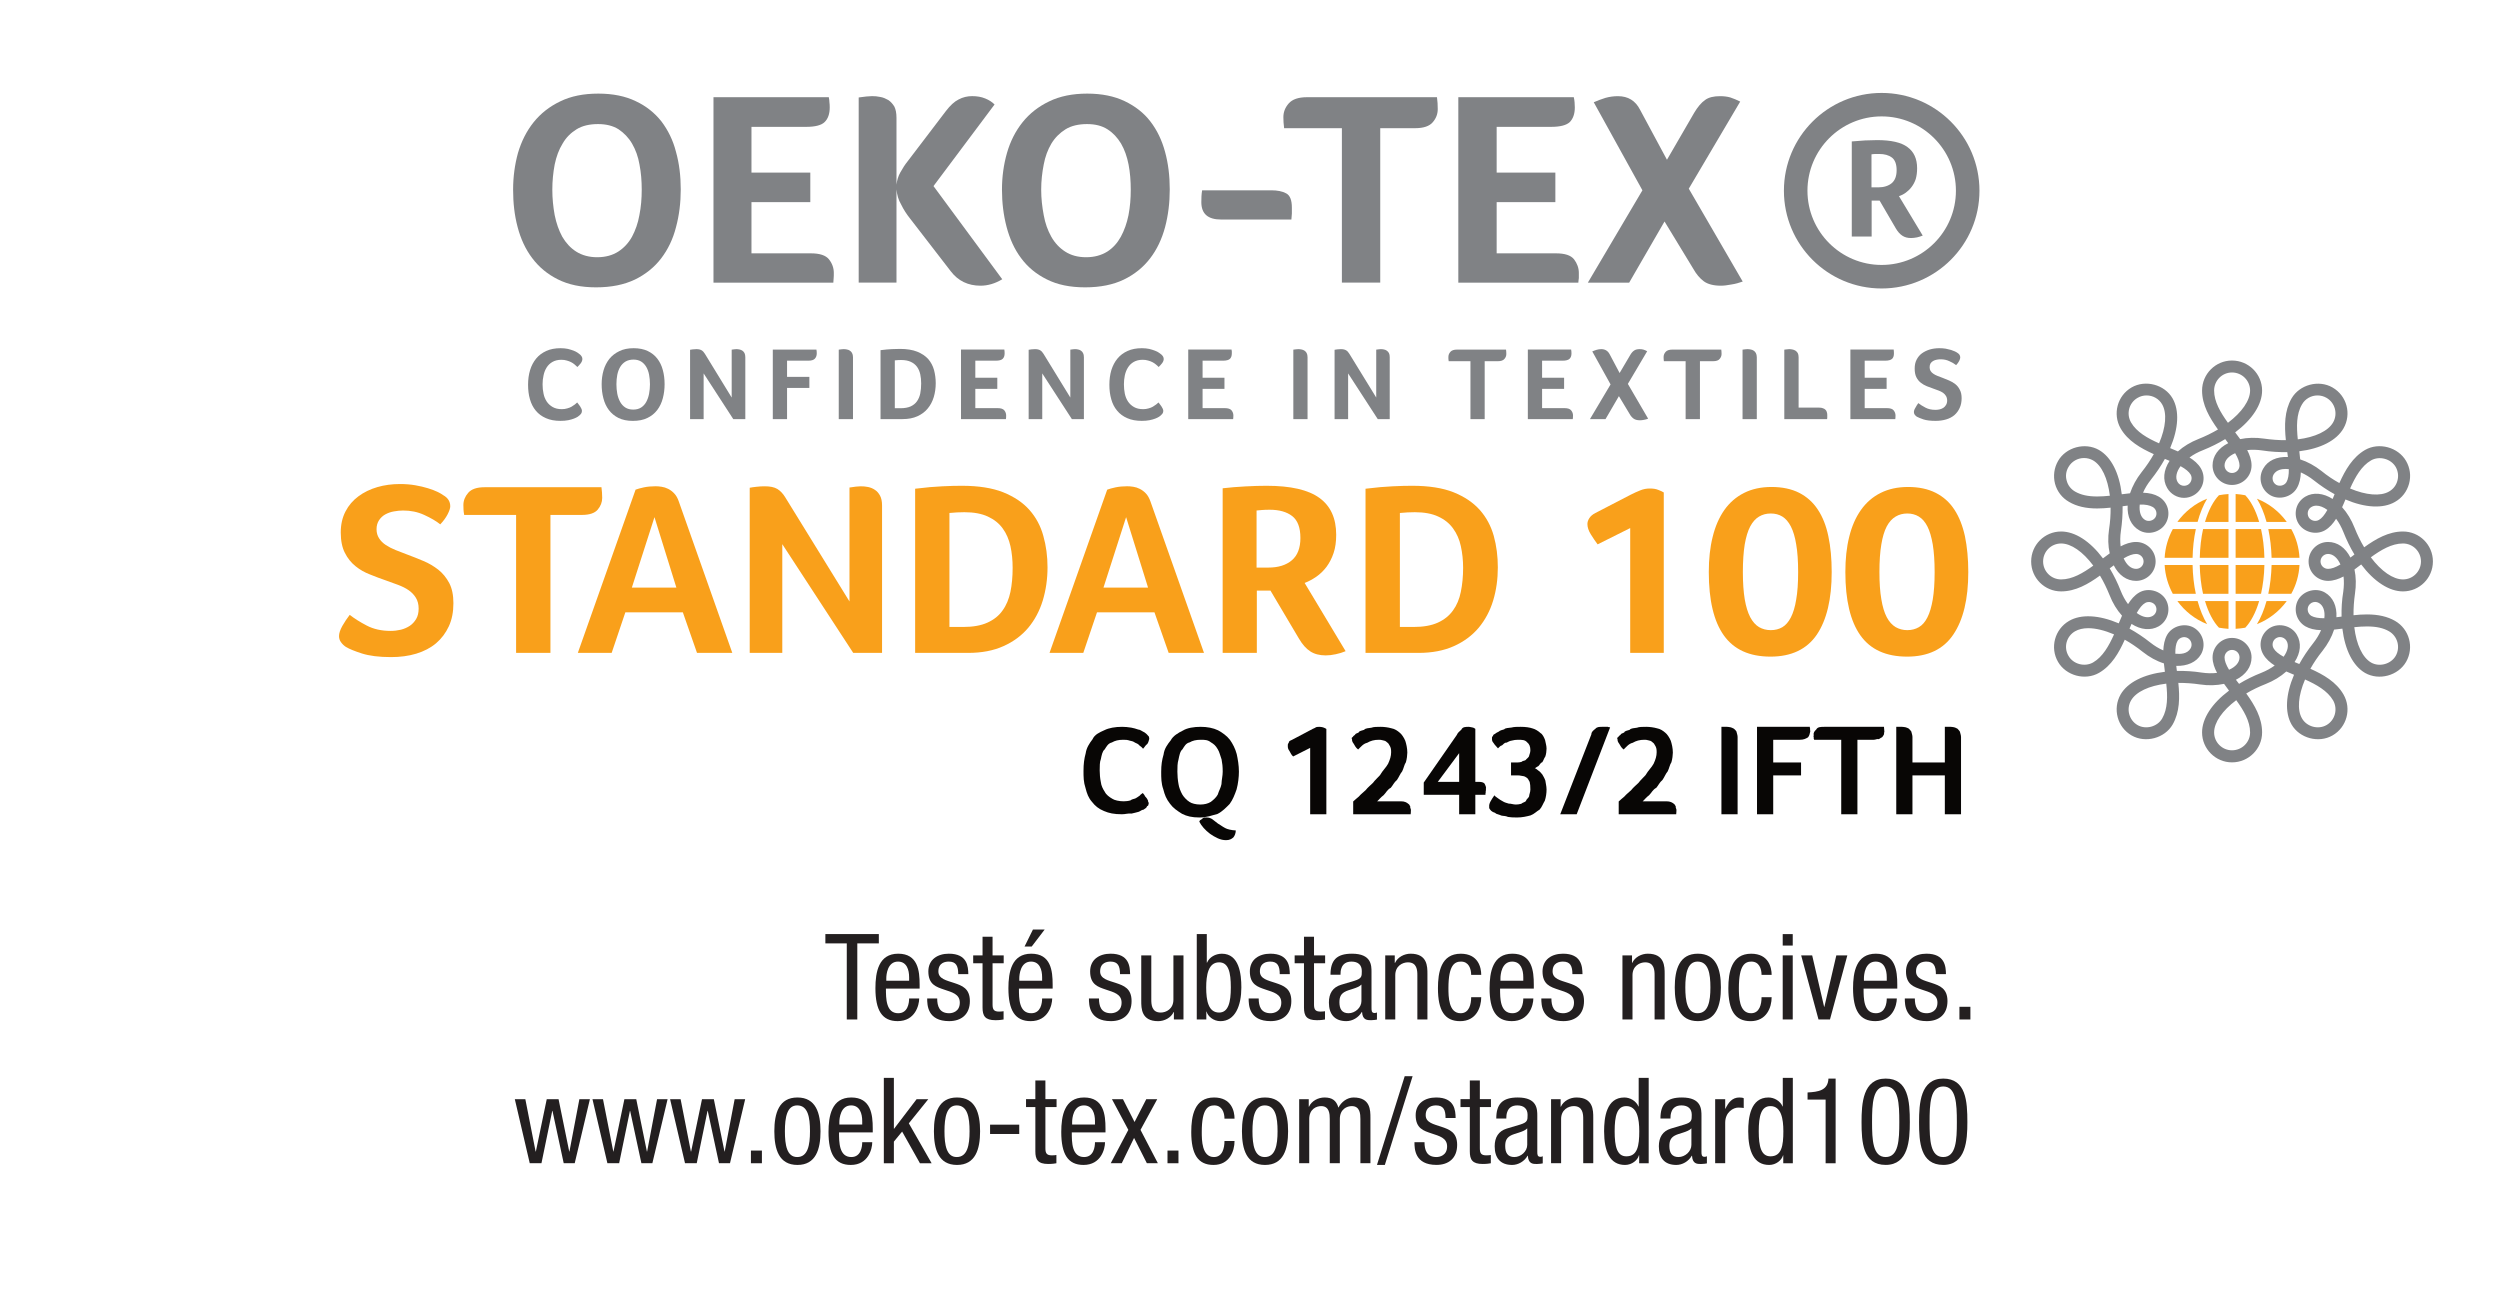 <svg width="214" height="112" viewBox="0 0 214 112" fill="none" xmlns="http://www.w3.org/2000/svg">
<path d="M73.385 87.268H72.484V80.754H70.652V79.956H75.228V80.754H73.385" fill="#231F20"/>
<path d="M77.821 83.95V83.653C77.821 83.038 77.627 82.312 76.87 82.312C75.969 82.312 75.867 83.418 75.867 83.745V83.95H77.821ZM75.836 84.624C75.836 85.466 75.836 86.733 76.889 86.733C77.707 86.733 77.821 85.874 77.821 85.466H78.683C78.683 86.048 78.334 87.409 76.84 87.409C75.498 87.409 74.936 86.478 74.936 84.593C74.936 83.221 75.202 81.636 76.889 81.636C78.569 81.636 78.721 83.099 78.721 84.277V84.624" fill="#231F20"/>
<path d="M82.025 83.387C82.025 82.692 81.843 82.312 81.219 82.312C80.942 82.312 80.326 82.384 80.326 83.152C80.326 83.795 81.006 83.919 81.679 84.144C82.347 84.368 83.021 84.605 83.021 85.691C83.021 86.847 82.272 87.409 81.249 87.409C79.386 87.409 79.367 86.026 79.367 85.466H80.224C80.224 86.129 80.412 86.733 81.249 86.733C81.524 86.733 82.159 86.6 82.159 85.824C82.159 85.087 81.482 84.934 80.817 84.71C80.154 84.482 79.467 84.288 79.467 83.152C79.467 82.129 80.268 81.636 81.219 81.636C82.819 81.636 82.876 82.745 82.888 83.387" fill="#231F20"/>
<path d="M84.106 80.184H84.963V81.78H85.916V82.456H84.963V85.979C84.963 86.417 85.076 86.592 85.525 86.592C85.711 86.592 85.813 86.573 85.907 86.561V87.268C85.793 87.288 85.567 87.329 85.209 87.329C84.319 87.329 84.106 86.96 84.106 86.245V82.456H83.305V81.78H84.106" fill="#231F20"/>
<path d="M88.418 79.571H89.422L88.316 81.021H87.703L88.418 79.571V79.571ZM89.206 83.95V83.654C89.206 83.038 89.012 82.312 88.255 82.312C87.354 82.312 87.252 83.418 87.252 83.745V83.95H89.206ZM87.221 84.624C87.221 85.466 87.221 86.733 88.275 86.733C89.095 86.733 89.206 85.874 89.206 85.466H90.068C90.068 86.049 89.718 87.41 88.225 87.41C86.883 87.41 86.32 86.478 86.32 84.594C86.32 83.221 86.586 81.636 88.275 81.636C89.954 81.636 90.107 83.1 90.107 84.278V84.624" fill="#231F20"/>
<path d="M95.874 83.387C95.874 82.692 95.691 82.312 95.062 82.312C94.79 82.312 94.171 82.384 94.171 83.152C94.171 83.795 94.851 83.919 95.527 84.144C96.192 84.368 96.863 84.605 96.863 85.691C96.863 86.847 96.121 87.409 95.097 87.409C93.232 87.409 93.213 86.026 93.213 85.466H94.072C94.072 86.129 94.255 86.733 95.097 86.733C95.369 86.733 96.007 86.6 96.007 85.824C96.007 85.087 95.33 84.934 94.665 84.71C94 84.482 93.315 84.288 93.315 83.152C93.315 82.129 94.114 81.636 95.062 81.636C96.661 81.636 96.725 82.745 96.736 83.387" fill="#231F20"/>
<path d="M101.306 87.268H100.485V86.625H100.466C100.241 87.124 99.668 87.412 99.136 87.412C97.691 87.412 97.691 86.312 97.691 85.669V81.783H98.551V85.569C98.551 85.985 98.584 86.675 99.36 86.675C99.82 86.675 100.444 86.367 100.444 85.569V81.783H101.306" fill="#231F20"/>
<path d="M104.356 86.675C105.154 86.675 105.359 85.774 105.359 84.527C105.359 83.213 105.154 82.376 104.356 82.376C103.435 82.376 103.25 83.46 103.25 84.527C103.25 85.652 103.435 86.675 104.356 86.675ZM102.443 79.956H103.302V82.406H103.322C103.516 81.935 104.04 81.638 104.591 81.638C106.077 81.638 106.26 83.377 106.26 84.527C106.26 86.071 105.739 87.412 104.469 87.412C103.876 87.412 103.394 87.002 103.28 86.589H103.261V87.268H102.443" fill="#231F20"/>
<path d="M109.546 83.387C109.546 82.692 109.363 82.312 108.736 82.312C108.459 82.312 107.847 82.384 107.847 83.152C107.847 83.795 108.52 83.919 109.196 84.144C109.862 84.368 110.538 84.605 110.538 85.691C110.538 86.847 109.793 87.409 108.767 87.409C106.904 87.409 106.885 86.026 106.885 85.466H107.744C107.744 86.129 107.927 86.733 108.767 86.733C109.044 86.733 109.679 86.6 109.679 85.824C109.679 85.087 109.002 84.934 108.337 84.71C107.672 84.482 106.987 84.288 106.987 83.152C106.987 82.129 107.785 81.636 108.736 81.636C110.333 81.636 110.397 82.745 110.408 83.387" fill="#231F20"/>
<path d="M111.621 80.184H112.48V81.78H113.431V82.456H112.48V85.979C112.48 86.417 112.594 86.592 113.043 86.592C113.226 86.592 113.328 86.573 113.42 86.561V87.268C113.309 87.288 113.081 87.329 112.724 87.329C111.834 87.329 111.621 86.96 111.621 86.245V82.456H110.822V81.78H111.621" fill="#231F20"/>
<path d="M116.539 84.277C116.223 84.615 115.464 84.684 115.076 84.923C114.799 85.095 114.655 85.314 114.655 85.791C114.655 86.345 114.852 86.733 115.436 86.733C115.996 86.733 116.539 86.254 116.539 85.691V84.277V84.277ZM113.89 83.437C113.89 82.19 114.419 81.636 115.73 81.636C117.401 81.636 117.401 82.639 117.401 83.213V86.273C117.401 86.497 117.401 86.713 117.665 86.713C117.776 86.713 117.829 86.692 117.867 86.661V87.279C117.809 87.288 117.584 87.329 117.368 87.329C117.041 87.329 116.631 87.329 116.592 86.622H116.57C116.292 87.11 115.763 87.409 115.247 87.409C114.225 87.409 113.754 86.794 113.754 85.813C113.754 85.042 114.081 84.513 114.788 84.299L115.947 83.953C116.57 83.756 116.57 83.582 116.57 83.121C116.57 82.608 116.263 82.312 115.688 82.312C114.748 82.312 114.748 83.191 114.748 83.387V83.437" fill="#231F20"/>
<path d="M118.576 81.78H119.391V82.423H119.416C119.641 81.924 120.214 81.636 120.744 81.636C122.188 81.636 122.188 82.733 122.188 83.377V87.266H121.326V83.479C121.326 83.061 121.298 82.376 120.519 82.376C120.059 82.376 119.435 82.681 119.435 83.479V87.266H118.576" fill="#231F20"/>
<path d="M125.932 83.451C125.932 82.916 125.718 82.312 125.064 82.312C124.529 82.312 123.986 82.581 123.986 84.585C123.986 85.303 123.997 86.733 125.031 86.733C125.765 86.733 125.932 85.957 125.932 85.361H126.794C126.794 86.234 126.362 87.412 124.989 87.412C123.651 87.412 123.088 86.481 123.088 84.596C123.088 83.224 123.351 81.638 125.042 81.638C126.536 81.638 126.794 82.817 126.794 83.451" fill="#231F20"/>
<path d="M130.393 83.95V83.653C130.393 83.038 130.199 82.312 129.44 82.312C128.542 82.312 128.439 83.418 128.439 83.745V83.95H130.393V83.95ZM128.406 84.624C128.406 85.466 128.406 86.733 129.462 86.733C130.279 86.733 130.393 85.874 130.393 85.466H131.255C131.255 86.048 130.906 87.409 129.412 87.409C128.07 87.409 127.508 86.478 127.508 84.593C127.508 83.221 127.774 81.636 129.462 81.636C131.141 81.636 131.294 83.099 131.294 84.277V84.624" fill="#231F20"/>
<path d="M134.598 83.387C134.598 82.692 134.416 82.312 133.792 82.312C133.515 82.312 132.902 82.384 132.902 83.152C132.902 83.795 133.575 83.919 134.252 84.144C134.917 84.368 135.591 84.605 135.591 85.691C135.591 86.847 134.845 87.409 133.822 87.409C131.959 87.409 131.938 86.026 131.938 85.466H132.8C132.8 86.129 132.983 86.733 133.822 86.733C134.097 86.733 134.734 86.6 134.734 85.824C134.734 85.087 134.058 84.934 133.39 84.71C132.724 84.482 132.04 84.288 132.04 83.152C132.04 82.129 132.838 81.636 133.792 81.636C135.389 81.636 135.449 82.745 135.461 83.387" fill="#231F20"/>
<path d="M138.881 81.78H139.701V82.423H139.72C139.945 81.924 140.519 81.636 141.051 81.636C142.495 81.636 142.495 82.733 142.495 83.377V87.266H141.633V83.479C141.633 83.061 141.602 82.376 140.826 82.376C140.364 82.376 139.742 82.681 139.742 83.479V87.266H138.881" fill="#231F20"/>
<path d="M146.411 84.524C146.411 83.335 146.239 82.312 145.313 82.312C144.448 82.312 144.263 83.335 144.263 84.524C144.263 85.71 144.438 86.733 145.313 86.733C146.228 86.733 146.411 85.71 146.411 84.524V84.524ZM145.338 81.636C146.926 81.636 147.309 82.978 147.309 84.524C147.309 86.071 146.912 87.409 145.338 87.409C143.75 87.409 143.359 86.071 143.359 84.524C143.359 82.978 143.759 81.636 145.338 81.636Z" fill="#231F20"/>
<path d="M150.789 83.451C150.789 82.916 150.575 82.312 149.924 82.312C149.388 82.312 148.848 82.581 148.848 84.585C148.848 85.303 148.859 86.733 149.89 86.733C150.625 86.733 150.789 85.957 150.789 85.361H151.653C151.653 86.234 151.218 87.412 149.851 87.412C148.509 87.412 147.947 86.481 147.947 84.596C147.947 83.224 148.213 81.638 149.901 81.638C151.398 81.638 151.653 82.817 151.653 83.451" fill="#231F20"/>
<path d="M152.6 81.78H153.458V87.266H152.6V81.78ZM152.6 79.959H153.458V80.94H152.6V79.959Z" fill="#231F20"/>
<path d="M154.18 81.78H155.122L156.145 86.181H156.167L157.189 81.78H158.132L156.646 87.266H155.663" fill="#231F20"/>
<path d="M161.506 83.95V83.653C161.506 83.038 161.315 82.312 160.556 82.312C159.655 82.312 159.552 83.418 159.552 83.745V83.95H161.506ZM159.522 84.624C159.522 85.466 159.522 86.733 160.575 86.733C161.395 86.733 161.506 85.874 161.506 85.466H162.368C162.368 86.048 162.022 87.409 160.525 87.409C159.183 87.409 158.621 86.478 158.621 84.593C158.621 83.221 158.887 81.636 160.575 81.636C162.255 81.636 162.407 83.099 162.407 84.277V84.624" fill="#231F20"/>
<path d="M165.712 83.387C165.712 82.692 165.529 82.312 164.902 82.312C164.625 82.312 164.013 82.384 164.013 83.152C164.013 83.795 164.689 83.919 165.362 84.144C166.028 84.368 166.704 84.605 166.704 85.691C166.704 86.847 165.959 87.409 164.935 87.409C163.07 87.409 163.051 86.026 163.051 85.466H163.91C163.91 86.129 164.093 86.733 164.935 86.733C165.213 86.733 165.845 86.6 165.845 85.824C165.845 85.087 165.168 84.934 164.503 84.71C163.838 84.482 163.153 84.288 163.153 83.152C163.153 82.129 163.952 81.636 164.902 81.636C166.499 81.636 166.563 82.745 166.574 83.387" fill="#231F20"/>
<path d="M168.666 86.181H167.727V87.268H168.666V86.181Z" fill="#231F20"/>
<path d="M44.068 94.09H44.969L45.848 98.569H45.87L46.801 94.09H47.813L48.725 98.569H48.744L49.595 94.09H50.496L49.196 99.572H48.253L47.292 95.09H47.272L46.349 99.572H45.346" fill="#231F20"/>
<path d="M50.715 94.09H51.616L52.497 98.569H52.516L53.448 94.09H54.463L55.374 98.569H55.394L56.245 94.09H57.146L55.843 99.572H54.903L53.939 95.09H53.922L52.999 99.572H51.993" fill="#231F20"/>
<path d="M57.359 94.09H58.26L59.139 98.569H59.161L60.092 94.09H61.104L62.016 98.569H62.035L62.886 94.09H63.787L62.487 99.572H61.545L60.583 95.09H60.564L59.641 99.572H58.637" fill="#231F20"/>
<path d="M65.219 98.488H64.279V99.574H65.219V98.488Z" fill="#231F20"/>
<path d="M69.335 96.834C69.335 95.642 69.16 94.622 68.24 94.622C67.37 94.622 67.187 95.642 67.187 96.834C67.187 98.02 67.359 99.043 68.24 99.043C69.152 99.043 69.335 98.02 69.335 96.834ZM68.26 93.945C69.848 93.945 70.236 95.287 70.236 96.834C70.236 98.38 69.837 99.719 68.26 99.719C66.674 99.719 66.283 98.38 66.283 96.834C66.283 95.287 66.682 93.945 68.26 93.945Z" fill="#231F20"/>
<path d="M73.806 96.26V95.963C73.806 95.348 73.612 94.622 72.855 94.622C71.954 94.622 71.849 95.728 71.849 96.055V96.26H73.806V96.26ZM71.821 96.934C71.821 97.773 71.821 99.043 72.874 99.043C73.692 99.043 73.806 98.181 73.806 97.773H74.665C74.665 98.359 74.319 99.719 72.825 99.719C71.483 99.719 70.92 98.785 70.92 96.903C70.92 95.528 71.186 93.945 72.874 93.945C74.551 93.945 74.707 95.409 74.707 96.587V96.934" fill="#231F20"/>
<path d="M79.748 99.575H78.747L77.222 96.862L76.516 97.723V99.575H75.656V92.266H76.516V96.618H76.535L78.462 94.09H79.462L77.796 96.157" fill="#231F20"/>
<path d="M82.995 96.834C82.995 95.642 82.82 94.622 81.897 94.622C81.03 94.622 80.847 95.642 80.847 96.834C80.847 98.02 81.018 99.043 81.897 99.043C82.812 99.043 82.995 98.02 82.995 96.834ZM81.92 93.945C83.508 93.945 83.896 95.287 83.896 96.834C83.896 98.38 83.496 99.719 81.92 99.719C80.334 99.719 79.943 98.38 79.943 96.834C79.943 95.287 80.343 93.945 81.92 93.945Z" fill="#231F20"/>
<path d="M87.247 96.271H84.75V97.069H87.247V96.271Z" fill="#231F20"/>
<path d="M88.626 92.49H89.486V94.087H90.442V94.763H89.486V98.286C89.486 98.725 89.599 98.899 90.048 98.899C90.234 98.899 90.337 98.879 90.428 98.868V99.575C90.314 99.595 90.09 99.636 89.732 99.636C88.843 99.636 88.626 99.267 88.626 98.552V94.763H87.828V94.087H88.626" fill="#231F20"/>
<path d="M93.73 96.26V95.963C93.73 95.348 93.535 94.622 92.779 94.622C91.877 94.622 91.775 95.728 91.775 96.055V96.26H93.73ZM91.745 96.934C91.745 97.773 91.745 99.043 92.798 99.043C93.616 99.043 93.73 98.181 93.73 97.773H94.591C94.591 98.359 94.242 99.719 92.748 99.719C91.406 99.719 90.844 98.785 90.844 96.903C90.844 95.528 91.11 93.945 92.798 93.945C94.478 93.945 94.63 95.409 94.63 96.587V96.934" fill="#231F20"/>
<path d="M95.183 94.09H96.125L97.117 96.044L98.121 94.09H99.06L97.627 96.718L99.113 99.572H98.171L97.076 97.405L96.022 99.572H95.08L96.585 96.718" fill="#231F20"/>
<path d="M100.877 98.488H99.938V99.574H100.877V98.488Z" fill="#231F20"/>
<path d="M104.815 95.758C104.815 95.226 104.601 94.622 103.947 94.622C103.412 94.622 102.871 94.888 102.871 96.892C102.871 97.61 102.88 99.043 103.914 99.043C104.648 99.043 104.815 98.264 104.815 97.671H105.677C105.677 98.541 105.244 99.719 103.875 99.719C102.533 99.719 101.971 98.788 101.971 96.903C101.971 95.531 102.237 93.945 103.925 93.945C105.419 93.945 105.677 95.123 105.677 95.758" fill="#231F20"/>
<path d="M109.359 96.834C109.359 95.642 109.185 94.622 108.262 94.622C107.394 94.622 107.211 95.642 107.211 96.834C107.211 98.02 107.384 99.043 108.262 99.043C109.177 99.043 109.359 98.02 109.359 96.834ZM108.284 93.945C109.872 93.945 110.261 95.287 110.261 96.834C110.261 98.38 109.862 99.719 108.284 99.719C106.702 99.719 106.311 98.38 106.311 96.834C106.311 95.287 106.707 93.945 108.284 93.945Z" fill="#231F20"/>
<path d="M111.209 94.09H112.029V94.733H112.051C112.276 94.231 112.847 93.945 113.379 93.945C114.016 93.945 114.391 94.189 114.568 94.815C114.812 94.337 115.306 93.945 115.868 93.945C117.309 93.945 117.309 95.04 117.309 95.684V99.572H116.45V95.786C116.45 95.368 116.42 94.682 115.713 94.682C115.314 94.682 114.69 94.927 114.69 95.786V99.572H113.828V95.786C113.828 95.368 113.8 94.682 113.094 94.682C112.694 94.682 112.07 94.927 112.07 95.786V99.572H111.209" fill="#231F20"/>
<path d="M120.242 92.125H120.919L118.543 99.716H117.869L120.242 92.125Z" fill="#231F20"/>
<path d="M123.739 95.698C123.739 94.999 123.556 94.622 122.929 94.622C122.653 94.622 122.04 94.694 122.04 95.459C122.04 96.102 122.717 96.226 123.39 96.454C124.055 96.679 124.732 96.914 124.732 97.998C124.732 99.157 123.986 99.716 122.963 99.716C121.097 99.716 121.078 98.336 121.078 97.77H121.938C121.938 98.438 122.121 99.043 122.963 99.043C123.238 99.043 123.872 98.91 123.872 98.134C123.872 97.397 123.196 97.241 122.531 97.019C121.865 96.794 121.181 96.598 121.181 95.459C121.181 94.439 121.979 93.945 122.929 93.945C124.526 93.945 124.59 95.054 124.601 95.698" fill="#231F20"/>
<path d="M125.816 92.49H126.675V94.087H127.626V94.763H126.675V98.286C126.675 98.725 126.789 98.899 127.237 98.899C127.421 98.899 127.524 98.879 127.615 98.868V99.575C127.504 99.595 127.277 99.636 126.919 99.636C126.029 99.636 125.816 99.267 125.816 98.552V94.763H125.018V94.087H125.816" fill="#231F20"/>
<path d="M130.731 96.587C130.415 96.925 129.656 96.995 129.268 97.23C128.99 97.405 128.846 97.621 128.846 98.103C128.846 98.654 129.043 99.043 129.628 99.043C130.188 99.043 130.731 98.563 130.731 98.001V96.587V96.587ZM128.081 95.747C128.081 94.497 128.611 93.945 129.922 93.945C131.593 93.945 131.593 94.949 131.593 95.523V98.583C131.593 98.807 131.593 99.023 131.856 99.023C131.967 99.023 132.02 99.001 132.059 98.971V99.586C132.001 99.597 131.776 99.639 131.56 99.639C131.233 99.639 130.822 99.639 130.784 98.932H130.761C130.485 99.42 129.955 99.719 129.439 99.719C128.417 99.719 127.945 99.104 127.945 98.122C127.945 97.352 128.273 96.823 128.979 96.606L130.138 96.26C130.761 96.066 130.761 95.891 130.761 95.431C130.761 94.919 130.454 94.622 129.881 94.622C128.941 94.622 128.941 95.501 128.941 95.698V95.747" fill="#231F20"/>
<path d="M132.771 94.09H133.589V94.733H133.612C133.836 94.231 134.41 93.945 134.939 93.945C136.383 93.945 136.383 95.04 136.383 95.684V99.572H135.524V95.786C135.524 95.368 135.494 94.682 134.715 94.682C134.254 94.682 133.631 94.99 133.631 95.786V99.572H132.771" fill="#231F20"/>
<path d="M139.215 98.982C140.168 98.982 140.321 98.081 140.321 96.834C140.321 95.767 140.138 94.682 139.215 94.682C138.417 94.682 138.214 95.523 138.214 96.834C138.214 98.142 138.417 98.982 139.215 98.982ZM141.128 99.575H140.313V98.899H140.29C140.18 99.309 139.697 99.719 139.104 99.719C137.804 99.719 137.311 98.564 137.311 96.834C137.311 95.686 137.496 93.945 139.043 93.945C139.534 93.945 140.055 94.242 140.249 94.713H140.271V92.266H141.128" fill="#231F20"/>
<path d="M144.784 96.587C144.467 96.925 143.708 96.995 143.317 97.23C143.04 97.405 142.899 97.621 142.899 98.103C142.899 98.654 143.096 99.043 143.68 99.043C144.241 99.043 144.784 98.563 144.784 98.001V96.587V96.587ZM142.134 95.747C142.134 94.497 142.661 93.945 143.972 93.945C145.646 93.945 145.646 94.949 145.646 95.523V98.583C145.646 98.807 145.646 99.023 145.906 99.023C146.02 99.023 146.07 99.001 146.111 98.971V99.586C146.051 99.597 145.829 99.639 145.61 99.639C145.283 99.639 144.873 99.639 144.837 98.932H144.814C144.537 99.42 144.008 99.719 143.492 99.719C142.466 99.719 141.998 99.104 141.998 98.122C141.998 97.352 142.323 96.823 143.029 96.606L144.191 96.26C144.814 96.066 144.814 95.891 144.814 95.431C144.814 94.919 144.507 94.622 143.93 94.622C142.993 94.622 142.993 95.501 142.993 95.698V95.747" fill="#231F20"/>
<path d="M146.818 94.09H147.677V94.91H147.697C147.944 94.386 148.271 93.945 148.886 93.945C149.061 93.945 149.183 93.965 149.263 94.009V94.846C149.183 94.835 149.078 94.808 148.803 94.808C148.373 94.808 147.677 95.193 147.677 96.105V99.572H146.818" fill="#231F20"/>
<path d="M151.552 98.982C152.506 98.982 152.656 98.081 152.656 96.834C152.656 95.767 152.473 94.682 151.552 94.682C150.755 94.682 150.549 95.523 150.549 96.834C150.549 98.142 150.755 98.982 151.552 98.982ZM153.466 99.575H152.647V98.899H152.628C152.514 99.309 152.035 99.719 151.439 99.719C150.139 99.719 149.648 98.564 149.648 96.834C149.648 95.686 149.834 93.945 151.381 93.945C151.869 93.945 152.393 94.242 152.587 94.713H152.606V92.266H153.466" fill="#231F20"/>
<path d="M154.727 93.515C155.633 93.466 156.473 93.352 156.515 92.327H157.13V99.578H156.273V94.128H154.727" fill="#231F20"/>
<path d="M161.413 99.043C162.522 99.043 162.58 97.582 162.58 96.055C162.58 94.458 162.522 93.002 161.413 93.002C160.312 93.002 160.248 94.458 160.248 96.055C160.248 97.582 160.312 99.043 161.413 99.043ZM159.348 96.055C159.348 94.458 159.461 92.327 161.413 92.327C163.367 92.327 163.481 94.272 163.481 96.055C163.481 97.587 163.367 99.716 161.413 99.716C159.461 99.716 159.348 97.77 159.348 96.055Z" fill="#231F20"/>
<path d="M166.34 99.043C167.443 99.043 167.507 97.582 167.507 96.055C167.507 94.458 167.443 93.002 166.34 93.002C165.233 93.002 165.173 94.458 165.173 96.055C165.173 97.582 165.233 99.043 166.34 99.043ZM164.271 96.055C164.271 94.458 164.385 92.327 166.34 92.327C168.294 92.327 168.407 94.272 168.407 96.055C168.407 97.587 168.294 99.716 166.34 99.716C164.385 99.716 164.271 97.77 164.271 96.055Z" fill="#231F20"/>
<path d="M213.143 1H1V111H213.143V1Z" stroke="#231F20" stroke-width="0.003" stroke-miterlimit="2"/>
<path d="M49.627 35.537C49.594 35.573 49.532 35.618 49.455 35.673C49.375 35.726 49.266 35.776 49.131 35.831C48.995 35.884 48.829 35.931 48.64 35.97C48.446 36.008 48.225 36.026 47.972 36.026C47.495 36.026 47.08 35.95 46.733 35.795C46.379 35.642 46.09 35.427 45.862 35.15C45.636 34.881 45.469 34.548 45.363 34.176C45.253 33.796 45.203 33.387 45.203 32.935C45.203 32.486 45.258 32.07 45.375 31.682C45.489 31.308 45.663 30.975 45.896 30.692C46.126 30.412 46.417 30.199 46.764 30.041C47.107 29.883 47.517 29.806 47.983 29.806C48.213 29.806 48.427 29.828 48.612 29.866C48.798 29.916 48.959 29.961 49.1 30.016C49.236 30.068 49.352 30.13 49.447 30.194C49.538 30.257 49.608 30.307 49.654 30.351C49.704 30.396 49.755 30.451 49.791 30.515C49.832 30.584 49.851 30.654 49.851 30.728C49.851 30.847 49.805 30.966 49.718 31.089C49.627 31.203 49.53 31.316 49.425 31.416C49.35 31.346 49.272 31.269 49.183 31.197C49.095 31.122 48.995 31.056 48.884 31C48.776 30.945 48.651 30.897 48.515 30.861C48.374 30.817 48.219 30.797 48.047 30.797C47.745 30.797 47.49 30.867 47.287 30.983C47.08 31.102 46.916 31.261 46.791 31.46C46.669 31.654 46.578 31.881 46.528 32.134C46.47 32.377 46.445 32.638 46.445 32.896C46.445 33.178 46.47 33.444 46.528 33.703C46.578 33.955 46.672 34.176 46.802 34.376C46.933 34.57 47.104 34.725 47.313 34.844C47.523 34.964 47.786 35.025 48.097 35.025C48.263 35.025 48.418 35 48.56 34.958C48.698 34.925 48.82 34.87 48.926 34.812C49.034 34.75 49.128 34.687 49.209 34.623C49.286 34.559 49.35 34.501 49.408 34.451C49.441 34.496 49.483 34.545 49.53 34.609C49.58 34.665 49.622 34.725 49.663 34.792C49.704 34.855 49.741 34.925 49.768 34.986C49.799 35.055 49.813 35.114 49.813 35.163C49.813 35.241 49.799 35.307 49.768 35.366C49.741 35.416 49.694 35.474 49.627 35.537V35.537Z" fill="#808285"/>
<path d="M55.637 32.89C55.637 32.605 55.61 32.336 55.563 32.081C55.515 31.829 55.435 31.605 55.324 31.413C55.211 31.219 55.066 31.064 54.886 30.95C54.712 30.842 54.489 30.781 54.229 30.781C53.961 30.781 53.728 30.842 53.542 30.95C53.356 31.064 53.204 31.219 53.087 31.413C52.974 31.605 52.89 31.829 52.84 32.081C52.791 32.336 52.766 32.605 52.766 32.89C52.766 33.176 52.791 33.447 52.84 33.711C52.89 33.971 52.974 34.196 53.085 34.401C53.198 34.603 53.345 34.764 53.528 34.883C53.711 35 53.938 35.061 54.204 35.061C54.473 35.061 54.698 35 54.881 34.883C55.064 34.764 55.211 34.603 55.321 34.401C55.429 34.196 55.51 33.971 55.56 33.711C55.61 33.447 55.637 33.176 55.637 32.89ZM56.89 32.882C56.89 33.309 56.838 33.714 56.737 34.093C56.638 34.476 56.477 34.812 56.258 35.1C56.036 35.388 55.76 35.615 55.413 35.779C55.072 35.948 54.656 36.028 54.168 36.028C53.689 36.028 53.279 35.942 52.94 35.776C52.605 35.607 52.33 35.38 52.114 35.091C51.901 34.806 51.745 34.47 51.649 34.09C51.548 33.711 51.502 33.312 51.502 32.89C51.502 32.477 51.554 32.081 51.662 31.707C51.768 31.336 51.937 31.008 52.158 30.723C52.386 30.443 52.669 30.224 53.015 30.058C53.356 29.888 53.766 29.806 54.24 29.806C54.709 29.806 55.111 29.888 55.446 30.047C55.781 30.207 56.053 30.424 56.266 30.7C56.48 30.975 56.638 31.299 56.737 31.676C56.838 32.045 56.89 32.449 56.89 32.882V32.882Z" fill="#808285"/>
<path d="M63.799 35.875H62.768L60.231 31.964V35.875H59.07V29.941C59.126 29.927 59.209 29.916 59.309 29.905C59.408 29.897 59.511 29.886 59.611 29.886C59.802 29.886 59.952 29.922 60.057 29.985C60.162 30.049 60.256 30.149 60.34 30.288L62.632 34.03V29.93C62.715 29.922 62.792 29.911 62.865 29.899C62.934 29.886 62.989 29.886 63.034 29.886C63.122 29.886 63.209 29.897 63.3 29.916C63.386 29.93 63.466 29.966 63.547 30.016C63.619 30.066 63.682 30.132 63.73 30.224C63.774 30.313 63.799 30.432 63.799 30.579" fill="#808285"/>
<path d="M67.372 32.261H69.282V33.209H67.372V35.879H66.152V29.925H69.886C69.898 29.985 69.903 30.044 69.908 30.085C69.908 30.132 69.914 30.185 69.914 30.251C69.914 30.429 69.862 30.578 69.759 30.695C69.653 30.814 69.465 30.875 69.193 30.875H67.372" fill="#808285"/>
<path d="M71.797 29.93C71.883 29.922 71.963 29.911 72.04 29.899C72.124 29.886 72.185 29.886 72.223 29.886C72.312 29.886 72.404 29.897 72.495 29.916C72.587 29.93 72.676 29.966 72.75 30.016C72.825 30.066 72.892 30.132 72.938 30.224C72.989 30.313 73.016 30.432 73.016 30.579V35.875H71.797" fill="#808285"/>
<path d="M78.852 32.821C78.852 32.538 78.827 32.28 78.774 32.039C78.719 31.795 78.63 31.585 78.497 31.399C78.367 31.222 78.189 31.077 77.968 30.975C77.749 30.869 77.466 30.817 77.131 30.817C76.953 30.817 76.779 30.828 76.596 30.847V34.944H77.081C77.433 34.944 77.723 34.891 77.948 34.791C78.178 34.684 78.361 34.539 78.492 34.351C78.624 34.162 78.719 33.943 78.774 33.683C78.827 33.42 78.852 33.134 78.852 32.821V32.821ZM80.099 32.802C80.099 33.223 80.041 33.617 79.93 33.99C79.816 34.365 79.645 34.692 79.412 34.969C79.184 35.252 78.888 35.468 78.53 35.632C78.17 35.795 77.749 35.875 77.258 35.875H75.373V29.974C75.75 29.927 76.072 29.897 76.343 29.885C76.609 29.875 76.842 29.866 77.036 29.866C77.629 29.866 78.126 29.949 78.516 30.105C78.901 30.262 79.218 30.471 79.456 30.736C79.689 31.006 79.852 31.316 79.952 31.673C80.046 32.025 80.099 32.41 80.099 32.802Z" fill="#808285"/>
<path d="M85.388 34.936C85.674 34.936 85.868 34.997 85.973 35.13C86.076 35.26 86.126 35.404 86.126 35.565C86.126 35.632 86.126 35.684 86.123 35.731C86.118 35.773 86.112 35.825 86.106 35.875H82.262V29.922H85.97C85.976 29.985 85.984 30.041 85.99 30.082C85.996 30.132 85.996 30.185 85.996 30.251C85.996 30.459 85.937 30.612 85.832 30.714C85.726 30.819 85.53 30.875 85.236 30.875H83.487V32.336H85.369V33.289H83.487V34.936" fill="#808285"/>
<path d="M92.782 35.875H91.751L89.217 31.964V35.875H88.053V29.941C88.114 29.927 88.192 29.916 88.294 29.905C88.394 29.897 88.496 29.886 88.591 29.886C88.784 29.886 88.938 29.922 89.04 29.985C89.148 30.049 89.24 30.149 89.325 30.288L91.62 34.03V29.93C91.698 29.922 91.778 29.911 91.848 29.899C91.922 29.886 91.975 29.886 92.02 29.886C92.108 29.886 92.2 29.897 92.283 29.916C92.371 29.93 92.457 29.966 92.529 30.016C92.602 30.066 92.665 30.132 92.709 30.224C92.759 30.313 92.782 30.432 92.782 30.579" fill="#808285"/>
<path d="M99.384 35.537C99.353 35.573 99.295 35.618 99.214 35.673C99.137 35.726 99.029 35.776 98.893 35.831C98.757 35.884 98.591 35.931 98.397 35.97C98.203 36.008 97.984 36.026 97.734 36.026C97.258 36.026 96.84 35.95 96.493 35.795C96.138 35.642 95.85 35.427 95.623 35.15C95.395 34.881 95.226 34.548 95.124 34.176C95.015 33.796 94.963 33.387 94.963 32.935C94.963 32.486 95.018 32.07 95.132 31.682C95.251 31.308 95.42 30.975 95.655 30.692C95.886 30.412 96.171 30.199 96.523 30.041C96.87 29.883 97.275 29.806 97.746 29.806C97.973 29.806 98.187 29.828 98.37 29.866C98.558 29.916 98.722 29.961 98.855 30.016C99.002 30.068 99.115 30.13 99.207 30.194C99.301 30.257 99.367 30.307 99.417 30.351C99.467 30.396 99.517 30.451 99.556 30.515C99.592 30.584 99.614 30.654 99.614 30.728C99.614 30.847 99.567 30.966 99.478 31.089C99.384 31.203 99.29 31.316 99.182 31.416C99.115 31.346 99.035 31.269 98.943 31.197C98.855 31.122 98.757 31.056 98.646 31C98.541 30.945 98.413 30.897 98.275 30.861C98.137 30.817 97.973 30.797 97.804 30.797C97.501 30.797 97.249 30.867 97.044 30.983C96.84 31.102 96.673 31.261 96.553 31.46C96.429 31.654 96.341 31.881 96.285 32.134C96.232 32.377 96.208 32.638 96.208 32.896C96.208 33.178 96.232 33.444 96.285 33.703C96.341 33.955 96.429 34.176 96.562 34.376C96.692 34.57 96.862 34.725 97.072 34.844C97.28 34.964 97.543 35.025 97.859 35.025C98.023 35.025 98.178 35 98.32 34.958C98.458 34.925 98.583 34.87 98.686 34.812C98.793 34.75 98.885 34.687 98.968 34.623C99.049 34.559 99.115 34.501 99.168 34.451C99.201 34.496 99.242 34.545 99.29 34.609C99.337 34.665 99.384 34.725 99.423 34.792C99.467 34.855 99.497 34.925 99.531 34.986C99.558 35.055 99.578 35.114 99.578 35.163C99.578 35.241 99.558 35.307 99.531 35.366C99.497 35.416 99.459 35.474 99.384 35.537V35.537Z" fill="#808285"/>
<path d="M104.834 34.936C105.116 34.936 105.316 34.997 105.424 35.13C105.524 35.26 105.577 35.404 105.577 35.565C105.577 35.632 105.577 35.684 105.571 35.731C105.571 35.773 105.563 35.825 105.557 35.875H101.713V29.922H105.419C105.43 29.985 105.435 30.041 105.444 30.082V30.251C105.444 30.459 105.388 30.612 105.286 30.714C105.177 30.819 104.973 30.875 104.681 30.875H102.941V32.336H104.814V33.289H102.941V34.936" fill="#808285"/>
<path d="M110.709 29.93C110.792 29.922 110.881 29.911 110.955 29.899C111.036 29.886 111.094 29.886 111.139 29.886C111.227 29.886 111.318 29.897 111.41 29.916C111.501 29.93 111.584 29.966 111.665 30.016C111.74 30.066 111.803 30.132 111.851 30.224C111.9 30.313 111.926 30.432 111.926 30.579V35.875H110.709" fill="#808285"/>
<path d="M118.961 35.875H117.935L115.399 31.964V35.875H114.24V29.941C114.295 29.927 114.379 29.916 114.478 29.905C114.576 29.897 114.678 29.886 114.78 29.886C114.972 29.886 115.116 29.922 115.224 29.985C115.333 30.049 115.424 30.149 115.507 30.288L117.805 34.03V29.93C117.885 29.922 117.963 29.911 118.035 29.899C118.101 29.886 118.162 29.886 118.201 29.886C118.293 29.886 118.379 29.897 118.467 29.916C118.556 29.93 118.636 29.966 118.706 30.016C118.783 30.066 118.842 30.132 118.894 30.224C118.941 30.313 118.961 30.432 118.961 30.579" fill="#808285"/>
<path d="M125.87 30.919H124.007V30.909C123.99 30.839 123.99 30.778 123.985 30.731C123.982 30.681 123.982 30.628 123.982 30.562C123.982 30.401 124.035 30.254 124.151 30.121C124.265 29.988 124.456 29.925 124.731 29.925H128.916C128.932 30.046 128.941 30.174 128.941 30.304C128.941 30.459 128.889 30.598 128.78 30.723C128.672 30.856 128.481 30.919 128.209 30.919H127.089V35.875H125.87" fill="#808285"/>
<path d="M133.913 34.936C134.195 34.936 134.389 34.997 134.492 35.13C134.597 35.26 134.65 35.404 134.65 35.565C134.65 35.632 134.65 35.684 134.644 35.731C134.639 35.773 134.636 35.825 134.63 35.875H130.783V29.922H134.489C134.497 29.985 134.506 30.041 134.511 30.082C134.519 30.132 134.519 30.185 134.519 30.251C134.519 30.459 134.461 30.612 134.353 30.714C134.245 30.819 134.048 30.875 133.752 30.875H132.003V32.336H133.887V33.289H132.003V34.936" fill="#808285"/>
<path d="M138.578 33.91L137.433 35.875H136.1L137.865 32.907L136.299 30.082C136.418 30.03 136.549 29.98 136.671 29.944C136.804 29.905 136.934 29.886 137.073 29.886C137.394 29.886 137.636 30.035 137.785 30.321L138.639 31.931L139.529 30.421C139.637 30.229 139.75 30.094 139.875 30.011C139.991 29.927 140.152 29.886 140.354 29.886C140.477 29.886 140.587 29.899 140.687 29.93C140.784 29.961 140.889 30.005 140.998 30.066L139.345 32.862L141.081 35.839C140.967 35.884 140.845 35.92 140.72 35.939C140.599 35.965 140.48 35.976 140.38 35.976C140.144 35.976 139.964 35.928 139.831 35.831C139.703 35.737 139.587 35.604 139.492 35.43" fill="#808285"/>
<path d="M144.29 30.919H142.427V30.909C142.418 30.839 142.41 30.778 142.41 30.731C142.404 30.681 142.404 30.628 142.404 30.562C142.404 30.401 142.46 30.254 142.577 30.121C142.69 29.988 142.893 29.925 143.161 29.925H147.341C147.358 30.046 147.366 30.174 147.366 30.304C147.366 30.459 147.308 30.598 147.203 30.723C147.1 30.856 146.906 30.919 146.64 30.919H145.515V35.875H144.29" fill="#808285"/>
<path d="M149.162 29.93C149.243 29.922 149.326 29.911 149.4 29.899C149.483 29.886 149.55 29.886 149.583 29.886C149.68 29.886 149.761 29.897 149.858 29.916C149.952 29.93 150.038 29.966 150.115 30.016C150.191 30.066 150.257 30.132 150.304 30.224C150.348 30.313 150.382 30.432 150.382 30.579V35.875H149.162" fill="#808285"/>
<path d="M153.961 34.891H155.697C155.84 34.891 155.957 34.908 156.046 34.947C156.146 34.977 156.215 35.025 156.267 35.083C156.329 35.147 156.365 35.213 156.381 35.294C156.406 35.366 156.414 35.443 156.414 35.523V35.734C156.409 35.817 156.406 35.865 156.395 35.875H152.736V29.93C152.819 29.922 152.899 29.908 152.977 29.902C153.058 29.888 153.116 29.886 153.157 29.886C153.249 29.886 153.338 29.897 153.429 29.916C153.523 29.93 153.606 29.966 153.692 30.016C153.764 30.066 153.839 30.135 153.889 30.224C153.934 30.313 153.961 30.432 153.961 30.579" fill="#808285"/>
<path d="M161.514 34.936C161.797 34.936 161.996 34.997 162.099 35.13C162.201 35.26 162.256 35.404 162.256 35.565C162.256 35.632 162.256 35.684 162.251 35.731C162.248 35.773 162.242 35.825 162.237 35.875H158.393V29.922H162.099C162.107 29.985 162.115 30.041 162.115 30.082C162.121 30.132 162.121 30.185 162.121 30.251C162.121 30.459 162.071 30.612 161.966 30.714C161.849 30.819 161.652 30.875 161.364 30.875H159.617V32.336H161.494V33.289H159.617V34.936" fill="#808285"/>
<path d="M164.207 34.506C164.376 34.639 164.578 34.767 164.822 34.894C165.063 35.022 165.343 35.083 165.673 35.083C165.801 35.083 165.92 35.072 166.045 35.041C166.161 35.011 166.272 34.964 166.361 34.903C166.449 34.842 166.524 34.762 166.582 34.659C166.643 34.556 166.677 34.434 166.677 34.287C166.677 34.13 166.637 33.999 166.577 33.897C166.51 33.786 166.43 33.7 166.322 33.622C166.211 33.547 166.089 33.486 165.945 33.431C165.801 33.378 165.656 33.325 165.504 33.27C165.316 33.206 165.124 33.137 164.936 33.059C164.742 32.982 164.572 32.879 164.415 32.757C164.256 32.632 164.132 32.475 164.035 32.28C163.941 32.089 163.897 31.843 163.897 31.549C163.897 31.263 163.946 31.014 164.06 30.79C164.173 30.573 164.32 30.387 164.52 30.243C164.717 30.102 164.944 29.991 165.194 29.916C165.446 29.842 165.723 29.806 166.009 29.806C166.202 29.806 166.385 29.819 166.555 29.847C166.721 29.878 166.87 29.916 167.009 29.955C167.142 29.997 167.25 30.041 167.342 30.082C167.439 30.13 167.508 30.168 167.558 30.207C167.716 30.301 167.796 30.432 167.796 30.604C167.796 30.676 167.766 30.77 167.708 30.895C167.647 31.014 167.558 31.139 167.444 31.255C167.3 31.139 167.109 31.025 166.87 30.919C166.637 30.806 166.391 30.756 166.117 30.756C166.014 30.756 165.906 30.764 165.795 30.787C165.679 30.806 165.574 30.845 165.485 30.895C165.39 30.945 165.316 31.014 165.257 31.102C165.202 31.194 165.177 31.302 165.177 31.432C165.177 31.557 165.202 31.665 165.257 31.757C165.316 31.848 165.399 31.931 165.498 31.995C165.598 32.062 165.717 32.128 165.85 32.178C165.983 32.23 166.117 32.283 166.266 32.336C166.455 32.408 166.646 32.486 166.84 32.569C167.04 32.652 167.214 32.757 167.375 32.882C167.539 33.012 167.663 33.17 167.76 33.367C167.865 33.556 167.915 33.802 167.915 34.09C167.915 34.404 167.86 34.679 167.746 34.922C167.639 35.16 167.489 35.366 167.295 35.535C167.103 35.696 166.865 35.823 166.591 35.903C166.313 35.986 166.014 36.026 165.687 36.026C165.257 36.026 164.911 35.986 164.648 35.901C164.39 35.812 164.193 35.732 164.074 35.665C164.01 35.618 163.946 35.56 163.899 35.496C163.852 35.427 163.83 35.357 163.83 35.271C163.83 35.172 163.866 35.05 163.954 34.911C164.03 34.764 164.118 34.634 164.207 34.506V34.506Z" fill="#808285"/>
<path d="M54.932 16.235C54.932 15.48 54.873 14.76 54.74 14.081C54.624 13.404 54.405 12.809 54.103 12.29C53.806 11.78 53.407 11.375 52.95 11.068C52.468 10.763 51.88 10.621 51.192 10.621C50.463 10.621 49.845 10.763 49.352 11.068C48.855 11.375 48.451 11.78 48.16 12.29C47.838 12.809 47.622 13.404 47.481 14.081C47.353 14.76 47.279 15.48 47.279 16.235C47.279 16.996 47.353 17.712 47.481 18.416C47.622 19.114 47.836 19.721 48.13 20.265C48.44 20.794 48.833 21.227 49.322 21.537C49.817 21.85 50.422 22.019 51.117 22.019C51.833 22.019 52.434 21.85 52.922 21.537C53.407 21.227 53.806 20.794 54.1 20.265C54.388 19.721 54.61 19.114 54.732 18.416C54.873 17.712 54.932 16.996 54.932 16.235ZM58.272 16.215C58.272 17.346 58.141 18.43 57.864 19.452C57.609 20.462 57.174 21.36 56.595 22.119C56.007 22.887 55.248 23.491 54.349 23.931C53.421 24.372 52.323 24.597 51.021 24.597C49.745 24.597 48.667 24.372 47.761 23.918C46.852 23.466 46.131 22.859 45.557 22.094C44.98 21.332 44.571 20.442 44.307 19.433C44.038 18.424 43.922 17.362 43.922 16.235C43.922 15.134 44.066 14.081 44.34 13.088C44.637 12.09 45.072 11.225 45.676 10.466C46.281 9.715 47.029 9.122 47.949 8.681C48.864 8.232 49.945 8.013 51.22 8.013C52.459 8.013 53.535 8.232 54.421 8.662C55.325 9.086 56.037 9.662 56.619 10.394C57.179 11.137 57.609 11.996 57.864 12.997C58.141 13.983 58.272 15.062 58.272 16.215V16.215Z" fill="#808285"/>
<path d="M69.404 21.686C70.157 21.686 70.682 21.85 70.959 22.199C71.236 22.546 71.374 22.942 71.374 23.358C71.374 23.541 71.374 23.688 71.361 23.802C71.355 23.921 71.344 24.051 71.333 24.195H61.074V8.318H70.945C70.978 8.49 71 8.637 71 8.767C71.017 8.878 71.025 9.019 71.025 9.196C71.025 9.756 70.873 10.172 70.59 10.446C70.324 10.718 69.778 10.859 69.016 10.859H64.326V14.776H69.362V17.302H64.326V21.686" fill="#808285"/>
<path d="M73.504 8.343C73.729 8.315 73.945 8.285 74.156 8.26C74.366 8.243 74.532 8.229 74.641 8.229C74.882 8.229 75.112 8.246 75.364 8.302C75.611 8.343 75.83 8.448 76.046 8.567C76.248 8.704 76.42 8.897 76.561 9.13C76.675 9.366 76.739 9.681 76.739 10.084V15.808C76.784 15.436 76.886 15.081 77.06 14.774C77.254 14.419 77.468 14.086 77.718 13.776L80.966 9.51C81.335 9.028 81.69 8.695 82.061 8.512C82.427 8.318 82.809 8.229 83.208 8.229C83.633 8.229 83.999 8.29 84.339 8.431C84.655 8.559 84.924 8.731 85.135 8.944L79.907 15.929L85.792 23.904C85.185 24.273 84.553 24.456 83.932 24.456C82.873 24.456 82.016 24.048 81.387 23.222L77.914 18.723C77.604 18.336 77.349 17.942 77.141 17.512C76.897 17.108 76.784 16.666 76.739 16.212V24.192H73.504" fill="#808285"/>
<path d="M96.793 16.235C96.793 15.48 96.735 14.76 96.605 14.081C96.472 13.404 96.264 12.809 95.962 12.29C95.654 11.78 95.28 11.375 94.8 11.068C94.323 10.763 93.741 10.621 93.051 10.621C92.334 10.621 91.699 10.763 91.21 11.068C90.718 11.375 90.31 11.78 90 12.29C89.694 12.809 89.467 13.404 89.343 14.081C89.21 14.76 89.126 15.48 89.126 16.235C89.126 16.996 89.21 17.712 89.343 18.416C89.467 19.114 89.686 19.721 89.991 20.265C90.29 20.794 90.692 21.227 91.18 21.537C91.666 21.85 92.25 22.019 92.979 22.019C93.675 22.019 94.279 21.85 94.784 21.537C95.269 21.227 95.654 20.794 95.945 20.265C96.239 19.721 96.458 19.114 96.599 18.416C96.735 17.712 96.793 16.996 96.793 16.235V16.235ZM100.131 16.215C100.131 17.346 100 18.43 99.728 19.452C99.457 20.462 99.033 21.36 98.448 22.119C97.858 22.887 97.109 23.491 96.203 23.931C95.291 24.372 94.18 24.597 92.89 24.597C91.596 24.597 90.509 24.372 89.611 23.918C88.697 23.466 87.968 22.859 87.405 22.094C86.831 21.332 86.435 20.442 86.166 19.433C85.9 18.424 85.769 17.362 85.769 16.235C85.769 15.134 85.914 14.081 86.199 13.088C86.487 12.09 86.926 11.225 87.53 10.466C88.131 9.715 88.885 9.122 89.805 8.681C90.726 8.232 91.813 8.013 93.068 8.013C94.307 8.013 95.385 8.232 96.28 8.662C97.164 9.086 97.913 9.662 98.47 10.394C99.044 11.137 99.457 11.996 99.728 12.997C100 13.983 100.131 15.062 100.131 16.215V16.215Z" fill="#808285"/>
<path d="M104.525 18.792C103.394 18.792 102.834 18.299 102.834 17.302C102.834 16.958 102.845 16.617 102.903 16.29H108.824C109.339 16.29 109.769 16.373 110.094 16.55C110.424 16.722 110.584 17.124 110.584 17.775V18.279C110.562 18.46 110.553 18.616 110.543 18.792" fill="#808285"/>
<path d="M114.866 10.973H109.919V10.957C109.899 10.76 109.88 10.61 109.871 10.472C109.871 10.35 109.857 10.205 109.857 10.028C109.857 9.607 109.999 9.21 110.318 8.85C110.631 8.498 111.149 8.321 111.873 8.321H123.005C123.054 8.661 123.071 8.991 123.071 9.335C123.071 9.759 122.932 10.131 122.644 10.463C122.364 10.799 121.854 10.973 121.136 10.973H118.148V24.192H114.866" fill="#808285"/>
<path d="M133.181 21.686C133.951 21.686 134.461 21.85 134.739 22.199C135.002 22.546 135.149 22.942 135.149 23.358V23.802C135.124 23.921 135.124 24.051 135.105 24.195H124.832V8.318H134.716C134.758 8.49 134.772 8.637 134.785 8.767C134.791 8.878 134.805 9.019 134.805 9.196C134.805 9.756 134.647 10.172 134.376 10.446C134.096 10.718 133.552 10.859 132.779 10.859H128.114V14.776H133.139V17.302H128.114V21.686" fill="#808285"/>
<path d="M142.484 18.959L139.457 24.195H135.92L140.591 16.29L136.425 8.753C136.755 8.606 137.087 8.487 137.423 8.379C137.769 8.282 138.127 8.232 138.492 8.232C139.363 8.232 139.992 8.617 140.388 9.393L142.692 13.676L145.026 9.649C145.328 9.141 145.641 8.778 145.952 8.562C146.259 8.332 146.694 8.232 147.23 8.232C147.562 8.232 147.867 8.269 148.119 8.343C148.399 8.435 148.654 8.545 148.962 8.695L144.56 16.151L149.176 24.101C148.873 24.206 148.56 24.301 148.205 24.353C147.878 24.414 147.576 24.456 147.31 24.456C146.67 24.456 146.181 24.323 145.849 24.081C145.503 23.824 145.2 23.466 144.948 23.012" fill="#808285"/>
<path d="M161.066 7.955C156.45 7.955 152.703 11.705 152.703 16.326C152.703 20.949 156.45 24.694 161.066 24.694C165.689 24.694 169.442 20.949 169.442 16.326C169.442 11.705 165.689 7.955 161.066 7.955V7.955ZM161.066 9.964C164.575 9.964 167.427 12.817 167.427 16.326C167.427 19.83 164.575 22.679 161.066 22.679C157.565 22.679 154.718 19.83 154.718 16.326C154.718 12.817 157.565 9.964 161.066 9.964V9.964Z" fill="#808285"/>
<path d="M162.351 14.566C162.351 14.053 162.214 13.693 161.952 13.487C161.674 13.28 161.311 13.18 160.857 13.18C160.693 13.18 160.579 13.18 160.472 13.183C160.358 13.194 160.275 13.194 160.199 13.213V16.038H160.779C161.264 16.038 161.655 15.91 161.935 15.677C162.214 15.436 162.351 15.067 162.351 14.566V14.566ZM164.105 14.402C164.105 14.755 164.064 15.051 163.991 15.314C163.911 15.566 163.786 15.802 163.634 16.002C163.49 16.195 163.321 16.357 163.135 16.492C162.955 16.623 162.764 16.722 162.55 16.789L164.585 20.165C164.426 20.226 164.263 20.284 164.094 20.32C163.911 20.353 163.748 20.376 163.59 20.376C163.293 20.376 163.041 20.312 162.841 20.176C162.639 20.046 162.445 19.835 162.278 19.544L160.893 17.169H160.213V20.248H158.512V12.107C158.897 12.071 159.268 12.043 159.645 12.021C160.036 12.002 160.366 11.993 160.679 11.993C161.869 11.993 162.744 12.187 163.282 12.592C163.831 12.991 164.105 13.59 164.105 14.402V14.402Z" fill="#808285"/>
<path d="M191.058 31.884C190.215 31.884 189.528 32.577 189.528 33.43C189.528 34.384 190.074 35.31 190.712 36.191C191.907 35.29 192.608 34.276 192.608 33.43C192.608 32.577 191.915 31.884 191.058 31.884ZM198.381 33.849C197.83 33.849 197.32 34.143 197.051 34.617C196.558 35.449 196.58 36.527 196.691 37.608C198.174 37.428 199.293 36.898 199.715 36.158C200.134 35.423 199.884 34.478 199.149 34.054C198.916 33.919 198.65 33.849 198.381 33.849V33.849ZM183.743 33.849C183.477 33.849 183.211 33.919 182.976 34.057C182.241 34.478 181.992 35.423 182.416 36.158C182.89 36.984 183.829 37.514 184.816 37.949C185.404 36.577 185.504 35.354 185.082 34.617C184.808 34.137 184.297 33.849 183.743 33.849V33.849ZM191.33 38.794C190.759 39.038 190.421 39.417 190.421 39.844C190.421 40.2 190.709 40.488 191.058 40.488C191.422 40.488 191.704 40.2 191.704 39.844C191.704 39.562 191.579 39.221 191.33 38.794V38.794ZM186.656 39.903C186.288 40.399 186.191 40.898 186.402 41.261C186.518 41.464 186.723 41.585 186.956 41.585C187.07 41.585 187.178 41.557 187.278 41.502C187.58 41.325 187.696 40.928 187.519 40.621C187.372 40.379 187.097 40.147 186.656 39.903V39.903ZM195.665 40.141C195.313 40.141 194.848 40.224 194.617 40.621C194.532 40.77 194.51 40.942 194.554 41.111C194.593 41.275 194.701 41.414 194.848 41.502C195.144 41.666 195.557 41.557 195.726 41.263C195.862 41.017 195.931 40.665 195.923 40.16C195.837 40.147 195.746 40.141 195.665 40.141V40.141ZM201.167 41.816C202.531 42.392 203.77 42.498 204.499 42.076C204.865 41.868 205.117 41.541 205.22 41.142C205.33 40.745 205.275 40.33 205.073 39.972C204.66 39.271 203.681 39.002 202.963 39.409C202.135 39.889 201.61 40.828 201.167 41.816V41.816ZM178.397 39.207C177.842 39.207 177.335 39.498 177.064 39.972C176.85 40.33 176.794 40.745 176.908 41.142C177.01 41.541 177.266 41.868 177.623 42.076C178.122 42.364 178.723 42.498 179.519 42.498C179.88 42.498 180.246 42.472 180.605 42.434C180.42 40.947 179.902 39.834 179.165 39.409C178.932 39.276 178.66 39.207 178.397 39.207V39.207ZM183.161 43.196C183.097 43.819 183.258 44.299 183.627 44.513C183.921 44.679 184.339 44.57 184.514 44.268C184.592 44.124 184.617 43.952 184.57 43.783C184.525 43.62 184.42 43.481 184.273 43.398C184.018 43.254 183.641 43.165 183.161 43.196ZM198.282 43.284C198.129 43.284 197.982 43.323 197.858 43.398C197.708 43.481 197.606 43.62 197.561 43.783C197.52 43.952 197.544 44.124 197.622 44.274C197.797 44.57 198.201 44.679 198.498 44.507C198.745 44.368 198.975 44.091 199.224 43.65C198.903 43.412 198.573 43.284 198.282 43.284V43.284ZM181.786 47.797C182.042 48.368 182.424 48.695 182.848 48.695C183.206 48.695 183.491 48.412 183.491 48.06C183.491 47.706 183.206 47.418 182.848 47.418C182.574 47.418 182.222 47.537 181.786 47.797ZM199.283 47.418C198.927 47.418 198.637 47.706 198.637 48.06C198.637 48.412 198.927 48.695 199.283 48.695C199.559 48.695 199.903 48.582 200.341 48.318C200.092 47.749 199.704 47.418 199.283 47.418V47.418ZM176.432 46.522C175.58 46.522 174.89 47.209 174.89 48.06C174.89 48.911 175.58 49.599 176.432 49.599C177.39 49.599 178.314 49.05 179.186 48.418C178.294 47.223 177.283 46.522 176.432 46.522ZM202.942 47.706C203.84 48.903 204.848 49.599 205.696 49.599C206.544 49.599 207.235 48.911 207.235 48.06C207.235 47.209 206.544 46.522 205.696 46.522C204.734 46.522 203.814 47.071 202.942 47.706ZM182.904 52.47C183.4 52.836 183.896 52.942 184.268 52.723C184.578 52.545 184.683 52.149 184.508 51.841C184.337 51.55 183.921 51.442 183.627 51.614C183.386 51.752 183.15 52.03 182.904 52.47V52.47ZM198.179 51.525C197.946 51.525 197.735 51.65 197.619 51.847C197.45 52.149 197.553 52.545 197.858 52.723C198.107 52.861 198.478 52.922 198.963 52.922C199.039 52.298 198.867 51.822 198.498 51.614C198.393 51.555 198.29 51.525 198.179 51.525V51.525ZM186.207 55.96C186.662 55.998 187.228 55.985 187.519 55.494C187.69 55.192 187.58 54.793 187.272 54.619C186.978 54.447 186.573 54.56 186.402 54.852C186.263 55.095 186.199 55.456 186.207 55.96V55.96ZM195.161 54.53C195.058 54.53 194.945 54.56 194.848 54.619C194.546 54.793 194.443 55.19 194.617 55.494C194.756 55.744 195.033 55.971 195.477 56.218C195.845 55.713 195.943 55.218 195.726 54.852C195.613 54.655 195.396 54.53 195.161 54.53V54.53ZM178.754 53.773C178.305 53.773 177.92 53.867 177.623 54.039C176.886 54.466 176.628 55.406 177.064 56.143C177.468 56.853 178.443 57.114 179.165 56.708C179.993 56.231 180.517 55.292 180.963 54.303C180.154 53.962 179.403 53.773 178.754 53.773ZM201.528 53.687C201.702 55.173 202.229 56.287 202.971 56.717C203.681 57.119 204.665 56.847 205.073 56.143C205.491 55.406 205.233 54.461 204.502 54.039C204.011 53.754 203.413 53.624 202.614 53.624C202.256 53.624 201.885 53.648 201.528 53.687V53.687ZM191.058 55.633C190.709 55.633 190.421 55.921 190.421 56.273C190.421 56.559 190.545 56.897 190.806 57.332C191.374 57.083 191.704 56.698 191.704 56.273C191.704 55.921 191.422 55.633 191.058 55.633ZM191.657 58.53L191.662 58.538C192.248 58.178 192.888 57.862 193.572 57.592C193.993 57.426 194.379 57.213 194.714 56.969C194.329 56.722 193.963 56.414 193.731 56.01C193.268 55.212 193.539 54.197 194.335 53.729C195.136 53.282 196.178 53.579 196.613 54.341C197.018 55.035 196.938 55.871 196.416 56.672C196.544 56.722 196.677 56.778 196.81 56.836H196.821C197.153 56.231 197.553 55.639 198.005 55.065C198.287 54.707 198.518 54.327 198.684 53.942C198.129 53.926 197.699 53.817 197.342 53.615C196.549 53.149 196.28 52.13 196.732 51.328C197.184 50.56 198.252 50.278 199.011 50.718C199.704 51.12 200.053 51.885 199.997 52.836C200.142 52.822 200.286 52.803 200.424 52.783H200.438C200.422 52.094 200.463 51.381 200.583 50.655C200.643 50.203 200.657 49.762 200.607 49.346C200.205 49.56 199.745 49.723 199.283 49.723C198.359 49.723 197.614 48.981 197.614 48.06C197.614 47.14 198.359 46.392 199.283 46.392C200.08 46.392 200.766 46.877 201.198 47.728C201.306 47.644 201.419 47.556 201.531 47.473L201.541 47.468C201.184 46.877 200.868 46.233 200.599 45.552C200.43 45.125 200.219 44.739 199.97 44.407C199.728 44.795 199.418 45.164 199.011 45.397C198.224 45.843 197.176 45.546 196.732 44.784C196.511 44.399 196.455 43.947 196.566 43.517C196.682 43.082 196.965 42.73 197.342 42.508C198.01 42.12 198.872 42.196 199.673 42.711C199.728 42.581 199.781 42.448 199.837 42.315L199.839 42.303C199.235 41.973 198.642 41.572 198.065 41.117C197.708 40.834 197.328 40.607 196.951 40.438C196.938 40.898 196.851 41.369 196.613 41.78C196.178 42.541 195.114 42.833 194.34 42.392C193.539 41.923 193.268 40.904 193.733 40.111C194.118 39.423 194.889 39.072 195.845 39.121C195.829 38.988 195.809 38.849 195.793 38.711L195.787 38.7C195.116 38.716 194.379 38.672 193.664 38.561C193.204 38.492 192.757 38.483 192.361 38.528C192.569 38.932 192.733 39.379 192.733 39.844C192.733 40.764 191.987 41.513 191.058 41.513C190.144 41.513 189.395 40.764 189.395 39.844C189.395 39.046 189.886 38.359 190.737 37.935C190.654 37.824 190.567 37.71 190.485 37.597H190.482L190.476 37.588C189.886 37.949 189.246 38.264 188.569 38.537C188.145 38.7 187.757 38.913 187.421 39.16C187.804 39.398 188.179 39.706 188.406 40.111C188.863 40.909 188.586 41.929 187.79 42.389C187.535 42.536 187.25 42.617 186.956 42.617C186.363 42.617 185.806 42.289 185.512 41.774C185.11 41.087 185.193 40.25 185.717 39.448C185.589 39.398 185.456 39.34 185.321 39.285V39.29L185.313 39.285C184.979 39.889 184.578 40.483 184.123 41.056C183.84 41.414 183.605 41.793 183.444 42.175C183.995 42.196 184.431 42.303 184.786 42.511C185.166 42.73 185.442 43.082 185.561 43.517C185.673 43.947 185.617 44.399 185.396 44.784C184.955 45.558 183.893 45.848 183.123 45.397C182.424 44.997 182.075 44.23 182.127 43.279C181.992 43.292 181.845 43.315 181.704 43.334H181.695C181.704 44.028 181.656 44.739 181.548 45.463C181.482 45.912 181.479 46.358 181.526 46.768C181.931 46.555 182.382 46.392 182.848 46.392C183.765 46.392 184.522 47.14 184.522 48.06C184.522 48.981 183.765 49.723 182.848 49.723C182.047 49.723 181.365 49.238 180.938 48.393C180.825 48.471 180.714 48.556 180.6 48.645L180.592 48.654C180.947 49.244 181.268 49.892 181.531 50.569C181.698 50.99 181.911 51.381 182.161 51.714C182.402 51.328 182.712 50.951 183.117 50.718C183.874 50.278 184.946 50.56 185.396 51.328C185.855 52.14 185.575 53.158 184.78 53.615C184.109 53.995 183.247 53.92 182.46 53.407C182.402 53.541 182.346 53.667 182.288 53.803H182.294L182.288 53.812C182.89 54.145 183.491 54.544 184.059 54.995C184.42 55.281 184.8 55.514 185.179 55.675C185.199 55.218 185.279 54.743 185.512 54.335C185.953 53.579 187.017 53.288 187.79 53.729C188.58 54.189 188.863 55.209 188.406 56.01C188.007 56.692 187.222 57.024 186.288 57C186.302 57.138 186.321 57.276 186.338 57.421V57.429C187.034 57.421 187.746 57.459 188.464 57.573C188.93 57.642 189.37 57.648 189.78 57.598C189.567 57.193 189.395 56.742 189.395 56.273C189.395 55.361 190.144 54.605 191.058 54.605C191.987 54.605 192.733 55.361 192.733 56.273C192.733 57.074 192.244 57.761 191.394 58.188C191.477 58.302 191.565 58.411 191.657 58.53V58.53ZM185.432 58.519C183.952 58.701 182.84 59.222 182.416 59.96C181.992 60.697 182.241 61.642 182.976 62.069C183.691 62.474 184.677 62.208 185.085 61.498C185.561 60.672 185.553 59.599 185.432 58.519V58.519ZM197.312 58.164C196.724 59.538 196.621 60.766 197.051 61.498C197.459 62.208 198.434 62.479 199.155 62.063C199.884 61.642 200.134 60.697 199.715 59.954C199.235 59.134 198.295 58.604 197.312 58.164V58.164ZM191.422 59.935C190.229 60.83 189.528 61.845 189.528 62.696C189.528 63.538 190.215 64.226 191.058 64.226C191.915 64.226 192.608 63.538 192.608 62.696C192.608 61.736 192.059 60.811 191.422 59.935ZM191.058 65.259C189.65 65.259 188.497 64.104 188.497 62.696C188.497 61.503 189.334 60.218 190.804 59.117C190.659 58.92 190.512 58.732 190.379 58.538C189.744 58.673 189.051 58.699 188.317 58.588C187.685 58.493 187.064 58.455 186.466 58.455C186.593 59.688 186.593 60.944 185.978 62.02C185.299 63.192 183.655 63.638 182.465 62.954C181.241 62.252 180.825 60.672 181.526 59.444C182.122 58.416 183.486 57.729 185.315 57.504C185.285 57.263 185.257 57.024 185.229 56.786C184.611 56.595 183.987 56.251 183.422 55.802C182.923 55.406 182.405 55.054 181.881 54.757C181.37 55.896 180.747 56.98 179.674 57.598C178.48 58.283 176.85 57.837 176.168 56.658C175.464 55.442 175.877 53.867 177.113 53.149C178.139 52.551 179.674 52.639 181.365 53.358C181.457 53.139 181.548 52.911 181.645 52.703C181.207 52.218 180.842 51.619 180.581 50.946C180.339 50.353 180.068 49.787 179.757 49.269C178.759 49.995 177.668 50.624 176.432 50.624C175.015 50.624 173.867 49.477 173.867 48.06C173.867 46.644 175.015 45.496 176.432 45.496C177.623 45.496 178.909 46.323 180.013 47.797C180.204 47.65 180.393 47.506 180.592 47.367C180.448 46.736 180.428 46.026 180.534 45.313C180.633 44.676 180.675 44.055 180.667 43.456C180.289 43.493 179.907 43.525 179.519 43.525C178.546 43.525 177.759 43.342 177.113 42.963C176.518 42.624 176.088 42.07 175.91 41.408C175.741 40.745 175.83 40.053 176.171 39.459C176.841 38.284 178.48 37.835 179.671 38.517C180.714 39.115 181.407 40.483 181.623 42.309C181.864 42.275 182.1 42.245 182.332 42.225C182.538 41.607 182.871 40.987 183.32 40.419C183.724 39.914 184.071 39.398 184.364 38.875C183.234 38.364 182.141 37.741 181.526 36.671C180.825 35.443 181.241 33.874 182.46 33.167C183.652 32.474 185.293 32.923 185.972 34.102C186.568 35.138 186.485 36.665 185.764 38.359C185.991 38.453 186.219 38.547 186.43 38.642C186.912 38.207 187.519 37.843 188.192 37.577C188.783 37.344 189.34 37.067 189.858 36.765C189.134 35.751 188.497 34.667 188.497 33.43C188.497 32.014 189.65 30.861 191.058 30.861C192.481 30.861 193.636 32.014 193.636 33.43C193.636 34.617 192.799 35.903 191.33 37.012C191.477 37.206 191.621 37.4 191.759 37.588C192.386 37.458 193.082 37.439 193.814 37.547C194.443 37.635 195.058 37.685 195.67 37.677C195.54 36.438 195.54 35.177 196.159 34.102C196.843 32.923 198.478 32.486 199.662 33.167C200.893 33.874 201.311 35.443 200.602 36.671C200.008 37.704 198.647 38.404 196.821 38.628C196.849 38.863 196.877 39.096 196.896 39.324C197.52 39.523 198.14 39.864 198.711 40.31C199.208 40.715 199.723 41.061 200.25 41.35C200.757 40.224 201.381 39.141 202.448 38.517C203.643 37.83 205.283 38.284 205.96 39.459C206.304 40.053 206.395 40.745 206.215 41.408C206.029 42.076 205.613 42.624 205.012 42.963C203.997 43.556 202.448 43.473 200.771 42.755C200.676 42.982 200.588 43.201 200.485 43.417C200.923 43.903 201.284 44.501 201.55 45.175C201.785 45.768 202.06 46.333 202.373 46.849C203.374 46.126 204.463 45.496 205.696 45.496C207.113 45.496 208.257 46.644 208.257 48.06C208.257 49.477 207.113 50.624 205.696 50.624C204.513 50.624 203.227 49.792 202.118 48.318C201.921 48.462 201.73 48.615 201.544 48.748C201.68 49.383 201.694 50.089 201.586 50.813C201.497 51.442 201.455 52.06 201.461 52.664C201.841 52.62 202.229 52.595 202.614 52.595C203.581 52.595 204.374 52.778 205.017 53.149C206.245 53.856 206.666 55.43 205.96 56.658C205.278 57.837 203.643 58.283 202.451 57.604C201.419 57.005 200.729 55.639 200.507 53.812C200.263 53.843 200.031 53.873 199.798 53.895C199.599 54.516 199.26 55.134 198.811 55.708C198.409 56.207 198.063 56.717 197.769 57.246C198.9 57.753 199.987 58.377 200.602 59.444C201.311 60.672 200.893 62.252 199.662 62.954C198.478 63.638 196.837 63.197 196.159 62.02C195.568 60.98 195.648 59.455 196.369 57.761C196.145 57.673 195.923 57.573 195.707 57.479C195.224 57.914 194.62 58.283 193.949 58.549C193.353 58.782 192.793 59.053 192.278 59.361C193.001 60.364 193.636 61.454 193.636 62.696C193.636 64.104 192.481 65.259 191.058 65.259V65.259Z" fill="#808285"/>
<path d="M185.293 47.75C185.343 46.858 185.596 46.02 185.994 45.288H187.965C187.794 46.062 187.704 46.896 187.685 47.75" fill="#F9A01B"/>
<path d="M188.115 51.45C188.32 52.204 188.6 52.878 188.93 53.427C187.902 53.019 187.029 52.332 186.383 51.45" fill="#F9A01B"/>
<path d="M187.685 48.365C187.704 49.222 187.794 50.059 187.963 50.832H185.994C185.596 50.092 185.34 49.258 185.293 48.365" fill="#F9A01B"/>
<path d="M186.383 44.673C187.029 43.789 187.902 43.093 188.93 42.688C188.6 43.237 188.32 43.916 188.115 44.673" fill="#F9A01B"/>
<path d="M193.195 42.691C194.221 43.093 195.103 43.789 195.746 44.676H194.016C193.808 43.916 193.531 43.24 193.195 42.691Z" fill="#F9A01B"/>
<path d="M195.746 51.45C195.103 52.332 194.221 53.019 193.195 53.427C193.531 52.878 193.808 52.204 194.016 51.45" fill="#F9A01B"/>
<path d="M196.838 48.365C196.788 49.258 196.544 50.092 196.131 50.832H194.166C194.33 50.059 194.423 49.222 194.449 48.365" fill="#F9A01B"/>
<path d="M196.131 45.288C196.542 46.02 196.788 46.858 196.838 47.75H194.449C194.423 46.896 194.33 46.062 194.166 45.288" fill="#F9A01B"/>
<path d="M189.94 42.392C190.206 42.345 190.483 42.303 190.76 42.29V44.676H188.748C189.047 43.665 189.468 42.888 189.94 42.392Z" fill="#F9A01B"/>
<path d="M188.301 47.75C188.323 46.852 188.42 46.02 188.584 45.288H190.76V47.75" fill="#F9A01B"/>
<path d="M188.58 50.832C188.416 50.098 188.319 49.263 188.297 48.365H190.756V50.832" fill="#F9A01B"/>
<path d="M190.76 53.829C190.483 53.812 190.206 53.773 189.94 53.729C189.468 53.233 189.047 52.451 188.748 51.453H190.76" fill="#F9A01B"/>
<path d="M193.384 51.45C193.09 52.454 192.664 53.233 192.195 53.731C191.935 53.776 191.657 53.812 191.369 53.826V51.45" fill="#F9A01B"/>
<path d="M193.833 48.365C193.814 49.26 193.705 50.098 193.544 50.832H191.369V48.365" fill="#F9A01B"/>
<path d="M193.544 45.288C193.705 46.02 193.814 46.852 193.833 47.75H191.369V45.288" fill="#F9A01B"/>
<path d="M191.369 42.287C191.657 42.303 191.932 42.345 192.195 42.392C192.664 42.886 193.087 43.667 193.384 44.676H191.369" fill="#F9A01B"/>
<path d="M29.937 52.631C30.333 52.942 30.818 53.249 31.395 53.549C31.968 53.851 32.653 54.006 33.449 54.006C33.745 54.006 34.036 53.967 34.325 53.901C34.605 53.829 34.86 53.715 35.078 53.571C35.295 53.427 35.478 53.227 35.622 52.986C35.763 52.75 35.836 52.451 35.836 52.096C35.836 51.733 35.755 51.425 35.599 51.17C35.444 50.916 35.237 50.7 34.981 50.522C34.727 50.345 34.43 50.201 34.089 50.07C33.745 49.942 33.399 49.818 33.044 49.69C32.59 49.533 32.132 49.364 31.672 49.175C31.206 48.998 30.793 48.759 30.427 48.462C30.056 48.16 29.754 47.789 29.521 47.323C29.288 46.869 29.169 46.29 29.169 45.58C29.169 44.903 29.302 44.304 29.574 43.781C29.842 43.26 30.214 42.83 30.683 42.484C31.148 42.137 31.689 41.874 32.301 41.696C32.908 41.519 33.554 41.433 34.239 41.433C34.705 41.433 35.142 41.469 35.547 41.538C35.952 41.608 36.312 41.696 36.63 41.793C36.953 41.89 37.219 41.993 37.44 42.099C37.662 42.206 37.828 42.301 37.942 42.389C38.338 42.611 38.541 42.927 38.541 43.34C38.541 43.506 38.463 43.739 38.314 44.028C38.164 44.316 37.958 44.601 37.687 44.884C37.332 44.601 36.875 44.335 36.312 44.078C35.755 43.82 35.151 43.7 34.513 43.7C34.258 43.7 33.998 43.726 33.729 43.775C33.457 43.82 33.211 43.909 32.989 44.028C32.773 44.147 32.59 44.313 32.451 44.524C32.307 44.734 32.232 44.998 32.232 45.302C32.232 45.602 32.307 45.86 32.451 46.081C32.59 46.3 32.778 46.489 33.022 46.65C33.266 46.81 33.546 46.958 33.864 47.085C34.183 47.21 34.513 47.335 34.854 47.468C35.311 47.637 35.772 47.82 36.237 48.017C36.708 48.21 37.133 48.468 37.518 48.765C37.901 49.07 38.211 49.452 38.455 49.909C38.693 50.364 38.812 50.94 38.812 51.633C38.812 52.382 38.685 53.042 38.419 53.615C38.155 54.181 37.795 54.666 37.326 55.065C36.855 55.461 36.29 55.753 35.63 55.955C34.971 56.154 34.25 56.248 33.471 56.248C32.451 56.248 31.619 56.141 30.99 55.941C30.358 55.739 29.898 55.55 29.616 55.381C29.443 55.267 29.302 55.134 29.189 54.971C29.075 54.824 29.02 54.641 29.02 54.447C29.02 54.209 29.117 53.917 29.305 53.579C29.499 53.244 29.709 52.923 29.937 52.631V52.631Z" fill="#F9A01B"/>
<path d="M44.178 44.078H39.73V44.055C39.699 43.889 39.683 43.75 39.677 43.631C39.669 43.517 39.666 43.387 39.666 43.229C39.666 42.855 39.804 42.503 40.079 42.184C40.356 41.866 40.822 41.707 41.476 41.707H51.485C51.524 42.004 51.548 42.306 51.548 42.622C51.548 42.983 51.419 43.321 51.163 43.626C50.909 43.928 50.454 44.078 49.803 44.078H47.117V55.886H44.178" fill="#F9A01B"/>
<path d="M56.023 44.268L54.086 50.3H57.898L56.023 44.268V44.268ZM59.663 55.885L58.452 52.417H53.529L52.359 55.885H49.463L54.405 41.915C54.574 41.849 54.813 41.785 55.117 41.718C55.422 41.655 55.752 41.624 56.11 41.624C56.265 41.624 56.439 41.635 56.628 41.666C56.822 41.693 57.008 41.754 57.194 41.846C57.379 41.937 57.551 42.068 57.712 42.237C57.876 42.406 58.011 42.641 58.108 42.935L62.684 55.885" fill="#F9A01B"/>
<path d="M75.504 55.888H73.037L66.964 46.58V55.888H64.176V41.752C64.317 41.721 64.511 41.696 64.749 41.669C64.996 41.638 65.231 41.627 65.476 41.627C65.927 41.627 66.285 41.702 66.543 41.857C66.797 42.013 67.025 42.253 67.222 42.578L72.716 51.486V41.733C72.912 41.702 73.101 41.679 73.267 41.655C73.439 41.635 73.572 41.627 73.672 41.627C73.886 41.627 74.099 41.643 74.312 41.688C74.523 41.733 74.72 41.812 74.897 41.935C75.074 42.048 75.219 42.22 75.332 42.431C75.446 42.641 75.504 42.921 75.504 43.273" fill="#F9A01B"/>
<path d="M86.682 48.607C86.682 47.947 86.621 47.326 86.494 46.747C86.363 46.173 86.147 45.663 85.831 45.233C85.52 44.801 85.097 44.465 84.565 44.219C84.032 43.969 83.361 43.845 82.549 43.845C82.142 43.845 81.712 43.867 81.272 43.911V53.668H82.45C83.281 53.668 83.974 53.546 84.52 53.299C85.072 53.05 85.507 52.706 85.82 52.257C86.141 51.819 86.363 51.279 86.494 50.661C86.621 50.042 86.682 49.358 86.682 48.607V48.607ZM89.668 48.565C89.668 49.571 89.529 50.514 89.26 51.406C88.988 52.291 88.578 53.064 88.024 53.732C87.469 54.392 86.763 54.921 85.903 55.306C85.049 55.694 84.04 55.888 82.874 55.888H78.336V41.835C79.243 41.721 80.022 41.655 80.67 41.627C81.31 41.594 81.87 41.583 82.336 41.583C83.76 41.583 84.938 41.769 85.876 42.14C86.812 42.52 87.564 43.021 88.124 43.656C88.683 44.291 89.082 45.031 89.31 45.879C89.551 46.725 89.668 47.617 89.668 48.565V48.565Z" fill="#F9A01B"/>
<path d="M96.395 44.268L94.457 50.3H98.274L96.395 44.268V44.268ZM100.037 55.885L98.823 52.417H93.903L92.731 55.885H89.84L94.777 41.915C94.948 41.849 95.186 41.785 95.489 41.718C95.791 41.655 96.126 41.624 96.478 41.624C96.633 41.624 96.811 41.635 97.002 41.666C97.191 41.693 97.379 41.754 97.562 41.846C97.75 41.937 97.922 42.068 98.086 42.237C98.249 42.406 98.379 42.641 98.482 42.935L103.061 55.885" fill="#F9A01B"/>
<path d="M111.315 46.048C111.315 45.159 111.077 44.535 110.611 44.175C110.14 43.814 109.5 43.634 108.693 43.634C108.441 43.634 108.219 43.639 108.034 43.656C107.853 43.67 107.692 43.684 107.562 43.698V48.585H108.568C109.419 48.585 110.087 48.379 110.578 47.963C111.071 47.548 111.315 46.908 111.315 46.048ZM114.378 45.771C114.378 46.364 114.309 46.885 114.156 47.337C114.004 47.789 113.799 48.185 113.549 48.523C113.292 48.861 113 49.144 112.67 49.372C112.344 49.596 112.014 49.771 111.678 49.901L115.185 55.741C114.919 55.852 114.633 55.944 114.339 56.002C114.037 56.071 113.751 56.102 113.48 56.102C112.959 56.102 112.515 55.988 112.166 55.761C111.811 55.536 111.484 55.168 111.187 54.66L108.754 50.558H107.585V55.888H104.66V41.797C105.297 41.721 105.949 41.672 106.614 41.636C107.277 41.6 107.875 41.583 108.424 41.583C110.478 41.583 111.983 41.926 112.94 42.62C113.896 43.31 114.378 44.36 114.378 45.771V45.771Z" fill="#F9A01B"/>
<path d="M125.243 48.607C125.243 47.947 125.174 47.326 125.047 46.747C124.924 46.173 124.697 45.663 124.381 45.233C124.071 44.801 123.652 44.465 123.117 44.219C122.588 43.969 121.914 43.845 121.108 43.845C120.695 43.845 120.27 43.867 119.83 43.911V53.668H120.999C121.837 53.668 122.529 53.546 123.075 53.299C123.624 53.05 124.054 52.706 124.375 52.257C124.697 51.819 124.924 51.279 125.047 50.661C125.174 50.042 125.243 49.358 125.243 48.607V48.607ZM128.214 48.565C128.214 49.571 128.084 50.514 127.815 51.406C127.546 52.291 127.133 53.064 126.579 53.732C126.022 54.392 125.318 54.921 124.458 55.306C123.602 55.694 122.588 55.888 121.426 55.888H116.889V41.835C117.798 41.721 118.58 41.655 119.22 41.627C119.871 41.594 120.426 41.583 120.891 41.583C122.31 41.583 123.494 41.769 124.428 42.14C125.368 42.52 126.108 43.021 126.674 43.656C127.236 44.291 127.63 45.031 127.868 45.879C128.101 46.725 128.214 47.617 128.214 48.565V48.565Z" fill="#F9A01B"/>
<path d="M139.545 55.888V45.203L136.756 46.597C136.559 46.331 136.357 46.037 136.168 45.73C135.977 45.422 135.883 45.131 135.883 44.859C135.883 44.693 135.935 44.527 136.044 44.358C136.152 44.185 136.321 44.038 136.568 43.911L139.589 42.346C139.866 42.204 140.146 42.079 140.409 41.974C140.667 41.868 140.941 41.816 141.225 41.816C141.513 41.816 141.756 41.852 141.948 41.935C142.147 42.007 142.302 42.085 142.419 42.154V55.888" fill="#F9A01B"/>
<path d="M153.921 48.97C153.921 48.036 153.868 47.248 153.755 46.605C153.655 45.968 153.497 45.452 153.297 45.061C153.095 44.676 152.857 44.396 152.571 44.218C152.28 44.042 151.953 43.955 151.581 43.955C151.204 43.955 150.872 44.042 150.576 44.218C150.274 44.396 150.027 44.676 149.819 45.061C149.614 45.452 149.458 45.968 149.348 46.605C149.245 47.248 149.189 48.036 149.189 48.97C149.189 49.882 149.245 50.661 149.348 51.292C149.458 51.93 149.614 52.44 149.819 52.831C150.027 53.219 150.274 53.501 150.576 53.682C150.872 53.851 151.204 53.94 151.581 53.94C151.953 53.94 152.28 53.856 152.571 53.687C152.857 53.518 153.095 53.241 153.297 52.853C153.497 52.462 153.655 51.952 153.755 51.317C153.868 50.685 153.921 49.901 153.921 48.97V48.97ZM156.793 48.97C156.793 51.279 156.368 53.064 155.52 54.325C154.664 55.578 153.339 56.207 151.557 56.207C149.749 56.207 148.424 55.6 147.563 54.394C146.701 53.188 146.273 51.381 146.273 48.97C146.273 47.853 146.379 46.849 146.606 45.951C146.825 45.055 147.16 44.288 147.604 43.656C148.053 43.021 148.616 42.536 149.284 42.198C149.957 41.857 150.745 41.685 151.64 41.685C152.565 41.685 153.353 41.854 154.007 42.184C154.658 42.517 155.19 42.99 155.601 43.614C156.017 44.235 156.319 44.998 156.507 45.901C156.698 46.802 156.793 47.822 156.793 48.97Z" fill="#F9A01B"/>
<path d="M165.605 48.97C165.605 48.036 165.549 47.248 165.444 46.605C165.333 45.968 165.186 45.452 164.984 45.061C164.787 44.676 164.549 44.396 164.252 44.218C163.964 44.042 163.631 43.955 163.263 43.955C162.897 43.955 162.564 44.042 162.268 44.218C161.966 44.396 161.71 44.676 161.505 45.061C161.3 45.452 161.145 45.968 161.042 46.605C160.932 47.248 160.879 48.036 160.879 48.97C160.879 49.882 160.932 50.661 161.042 51.292C161.145 51.93 161.3 52.44 161.505 52.831C161.71 53.219 161.966 53.501 162.268 53.682C162.564 53.851 162.897 53.94 163.263 53.94C163.631 53.94 163.964 53.856 164.252 53.687C164.549 53.518 164.787 53.241 164.984 52.853C165.186 52.462 165.333 51.952 165.444 51.317C165.549 50.685 165.605 49.901 165.605 48.97V48.97ZM168.485 48.97C168.485 51.279 168.055 53.064 167.198 54.325C166.353 55.578 165.034 56.207 163.249 56.207C161.444 56.207 160.111 55.6 159.255 54.394C158.393 53.188 157.963 51.381 157.963 48.97C157.963 47.853 158.068 46.849 158.293 45.951C158.512 45.055 158.847 44.288 159.296 43.656C159.742 43.021 160.303 42.536 160.973 42.198C161.65 41.857 162.431 41.685 163.332 41.685C164.252 41.685 165.036 41.854 165.691 42.184C166.348 42.517 166.88 42.99 167.288 43.614C167.7 44.235 168 44.998 168.199 45.901C168.385 46.802 168.485 47.822 168.485 48.97Z" fill="#F9A01B"/>
<path d="M98.1 69.16C98.028 69.196 97.984 69.251 97.878 69.312C97.726 69.315 97.638 69.429 97.471 69.49C97.302 69.526 97.105 69.598 96.864 69.642C96.545 69.609 96.351 69.7 96.038 69.7C95.359 69.7 94.927 69.609 94.5 69.423C94.045 69.24 93.737 68.982 93.483 68.65C93.169 68.298 93.041 67.927 92.925 67.474C92.748 66.934 92.748 66.523 92.748 65.981C92.748 65.385 92.809 64.938 92.936 64.478C93.003 64.004 93.26 63.622 93.518 63.286C93.701 62.873 94.114 62.693 94.535 62.505C94.918 62.31 95.464 62.216 96.052 62.216C96.254 62.216 96.598 62.241 96.831 62.285C96.997 62.31 97.268 62.388 97.441 62.452C97.529 62.436 97.759 62.577 97.876 62.646C97.945 62.665 98.075 62.773 98.133 62.821C98.161 62.859 98.256 62.94 98.303 63.009C98.347 63.004 98.377 63.161 98.377 63.247C98.347 63.325 98.322 63.533 98.211 63.683C98.037 63.802 97.978 63.966 97.845 64.093C97.721 63.932 97.657 63.912 97.546 63.821C97.407 63.655 97.31 63.646 97.172 63.577C96.947 63.425 96.883 63.449 96.709 63.4C96.509 63.325 96.343 63.325 96.129 63.325C95.733 63.325 95.434 63.403 95.176 63.555C94.852 63.63 94.716 63.904 94.561 64.149C94.358 64.304 94.297 64.672 94.231 64.986C94.134 65.21 94.134 65.62 94.134 65.941C94.134 66.249 94.164 66.623 94.231 66.942C94.264 67.255 94.411 67.544 94.574 67.787C94.683 68.02 94.951 68.226 95.212 68.373C95.39 68.5 95.802 68.592 96.193 68.592C96.36 68.592 96.593 68.567 96.767 68.514C96.892 68.397 97.091 68.4 97.224 68.328C97.344 68.251 97.474 68.176 97.571 68.096C97.634 67.996 97.757 67.943 97.823 67.882C97.84 67.893 97.92 67.998 97.978 68.073C97.959 68.137 98.092 68.226 98.142 68.306C98.153 68.298 98.239 68.467 98.278 68.544C98.228 68.547 98.333 68.692 98.333 68.749C98.319 68.783 98.313 68.908 98.278 68.966C98.153 68.991 98.18 69.087 98.1 69.16V69.16Z" fill="#080605"/>
<path d="M102.666 70.346C102.655 70.222 102.81 70.166 102.918 70.091C102.96 69.977 103.148 69.977 103.29 69.977C103.476 69.977 103.647 70.033 103.792 70.138C103.858 70.196 104.096 70.371 104.268 70.507C104.388 70.559 104.645 70.767 104.881 70.884C105.042 70.978 105.416 71.07 105.785 71.086C105.773 71.33 105.704 71.529 105.574 71.685C105.413 71.826 105.233 71.918 104.953 71.918C104.717 71.918 104.488 71.868 104.251 71.762C103.966 71.621 103.792 71.532 103.583 71.377C103.37 71.219 103.196 71.056 103.029 70.87C102.858 70.665 102.747 70.512 102.666 70.346V70.346ZM106.051 66.055C106.051 66.507 105.984 67.089 105.854 67.566C105.698 68.015 105.527 68.461 105.258 68.821C104.975 69.105 104.643 69.465 104.218 69.673C103.758 69.794 103.287 69.977 102.697 69.977C102.02 69.977 101.599 69.872 101.181 69.661C100.723 69.373 100.424 69.168 100.161 68.811C99.822 68.378 99.7 68.037 99.578 67.563C99.398 67.062 99.398 66.59 99.398 66.064C99.398 65.465 99.465 65.057 99.601 64.592C99.667 64.073 99.941 63.719 100.219 63.367C100.407 63.001 100.845 62.734 101.269 62.529C101.624 62.31 102.198 62.216 102.783 62.216C103.34 62.216 103.856 62.316 104.268 62.515C104.629 62.71 105.02 62.987 105.283 63.33C105.524 63.672 105.738 64.079 105.862 64.547C105.956 64.974 106.051 65.515 106.051 66.055V66.055ZM104.664 66.058C104.664 65.612 104.631 65.34 104.568 65.01C104.443 64.672 104.396 64.389 104.243 64.14C104.049 63.802 103.897 63.691 103.659 63.547C103.384 63.325 103.124 63.325 102.771 63.325C102.378 63.325 102.081 63.4 101.832 63.547C101.508 63.619 101.378 63.891 101.219 64.14C101.012 64.304 100.95 64.68 100.881 65.01C100.784 65.335 100.784 65.689 100.784 66.058C100.784 66.347 100.815 66.782 100.881 67.12C100.917 67.394 101.062 67.76 101.211 68.02C101.314 68.195 101.566 68.489 101.818 68.642C102.001 68.777 102.375 68.868 102.735 68.868C103.091 68.868 103.398 68.794 103.645 68.642C103.864 68.472 104.091 68.281 104.238 68.02C104.343 67.671 104.493 67.458 104.559 67.12C104.571 66.715 104.664 66.427 104.664 66.058V66.058Z" fill="#080605"/>
<path d="M112.15 69.7V64.018L110.695 64.753C110.52 64.6 110.487 64.465 110.387 64.301C110.229 64.087 110.237 63.982 110.237 63.838C110.229 63.672 110.265 63.658 110.321 63.569C110.34 63.4 110.47 63.4 110.595 63.33L112.169 62.499C112.297 62.424 112.435 62.36 112.566 62.305C112.644 62.216 112.824 62.216 112.96 62.216C113.012 62.216 113.214 62.239 113.309 62.283C113.387 62.302 113.48 62.363 113.536 62.399V69.7H112.15V69.7Z" fill="#080605"/>
<path d="M115.833 69.7V68.605C115.946 68.486 116.135 68.35 116.32 68.181C116.5 67.968 116.7 67.832 116.902 67.635C117.093 67.386 117.313 67.228 117.526 67.012C117.701 66.768 117.936 66.576 118.128 66.355C118.363 65.941 118.646 65.703 118.82 65.379C118.986 65.016 119.081 64.722 119.081 64.387C119.081 64.107 119.048 64.012 118.984 63.877C118.862 63.646 118.843 63.63 118.743 63.553C118.571 63.394 118.532 63.413 118.404 63.378C118.227 63.325 118.15 63.325 118.019 63.325C117.634 63.325 117.318 63.411 117.03 63.583C116.686 63.663 116.484 63.94 116.256 64.157C116.032 63.988 115.979 63.824 115.879 63.669C115.738 63.491 115.733 63.386 115.733 63.286C115.647 63.131 115.757 63.137 115.81 63.07C115.843 62.998 115.924 62.945 116.002 62.893C115.99 62.801 116.173 62.776 116.304 62.698C116.342 62.555 116.586 62.546 116.767 62.474C116.888 62.316 117.16 62.341 117.399 62.291C117.556 62.216 117.908 62.216 118.197 62.216C118.452 62.216 118.834 62.261 119.114 62.344C119.383 62.386 119.632 62.555 119.829 62.729C119.96 62.823 120.179 63.131 120.292 63.413C120.373 63.666 120.467 64.035 120.467 64.425C120.467 64.617 120.425 64.98 120.345 65.249C120.212 65.429 120.157 65.775 120.024 66.033C119.857 66.219 119.744 66.535 119.575 66.77C119.333 66.965 119.231 67.228 119.05 67.436C118.76 67.58 118.637 67.868 118.438 68.067C118.174 68.259 118.055 68.445 117.884 68.592H119.92C120.079 68.592 120.215 68.616 120.317 68.661C120.381 68.683 120.514 68.763 120.583 68.835C120.614 68.827 120.699 68.988 120.73 69.074C120.675 69.091 120.777 69.246 120.777 69.334C120.766 69.345 120.775 69.473 120.769 69.528C120.758 69.548 120.761 69.642 120.755 69.7H115.833V69.7Z" fill="#080605"/>
<path d="M121.873 68.037V66.987L124.695 62.923C124.781 62.712 124.936 62.605 125.097 62.452C125.194 62.216 125.468 62.216 125.729 62.216C125.723 62.216 125.917 62.235 126.031 62.269C126.139 62.285 126.233 62.346 126.288 62.391V66.929H126.635C126.824 66.929 126.995 66.978 127.079 67.078C127.087 67.122 127.209 67.302 127.209 67.466C127.178 67.447 127.206 67.599 127.198 67.663C127.164 67.666 127.184 67.787 127.176 67.849C127.15 67.885 127.162 67.979 127.153 68.037H126.288V69.7H124.903V68.037H121.873ZM124.903 66.929V64.47L123.073 66.929H124.903Z" fill="#080605"/>
<path d="M132.385 67.583C132.385 67.893 132.335 68.245 132.236 68.542C132.097 68.761 131.991 69.091 131.789 69.303C131.512 69.465 131.332 69.683 131.01 69.8C130.686 69.886 130.306 69.977 129.855 69.977C129.483 69.977 129.311 69.963 129.087 69.93C128.859 69.822 128.674 69.858 128.508 69.811C128.339 69.728 128.197 69.711 128.083 69.659C127.925 69.526 127.876 69.553 127.8 69.512C127.657 69.429 127.62 69.39 127.56 69.307C127.446 69.171 127.474 69.138 127.474 69.049C127.446 68.78 127.623 68.514 127.928 68.067C127.923 68.139 128.108 68.239 128.23 68.336C128.349 68.425 128.491 68.519 128.646 68.597C128.754 68.675 128.973 68.741 129.156 68.791C129.308 68.777 129.541 68.868 129.755 68.868C129.869 68.868 130.071 68.849 130.218 68.805C130.351 68.688 130.501 68.683 130.611 68.58C130.672 68.383 130.819 68.34 130.888 68.176C130.905 67.968 131 67.815 131 67.58C131 67.281 130.98 67.098 130.941 66.934C130.831 66.77 130.819 66.651 130.686 66.571C130.473 66.424 130.414 66.438 130.27 66.416C130.09 66.374 130.007 66.374 129.91 66.374H129.344V65.266H129.91C129.999 65.266 130.115 65.252 130.24 65.218C130.342 65.11 130.484 65.135 130.594 65.063C130.658 64.963 130.803 64.883 130.88 64.747C130.905 64.6 131 64.439 131 64.226C131 63.893 130.908 63.688 130.725 63.544C130.542 63.325 130.281 63.325 129.94 63.325C129.733 63.325 129.575 63.35 129.416 63.394C129.231 63.417 129.109 63.497 128.967 63.569C128.765 63.558 128.696 63.715 128.574 63.802C128.427 63.821 128.335 63.971 128.227 64.059C128.075 63.866 127.953 63.779 127.859 63.616C127.701 63.449 127.715 63.325 127.715 63.228C127.701 63.073 127.742 63.054 127.8 62.99C127.82 62.851 127.925 62.862 127.992 62.807C128.053 62.74 128.166 62.693 128.297 62.624C128.402 62.513 128.582 62.491 128.762 62.43C128.859 62.299 129.151 62.319 129.384 62.277C129.6 62.216 129.879 62.216 130.176 62.216C130.589 62.216 130.936 62.266 131.207 62.36C131.409 62.408 131.701 62.588 131.872 62.754C132.031 62.834 132.174 63.117 132.257 63.344C132.291 63.563 132.385 63.815 132.385 64.079C132.385 64.27 132.349 64.564 132.28 64.755C132.152 64.933 132.122 65.11 132.017 65.249C131.848 65.299 131.795 65.496 131.679 65.584C131.52 65.653 131.463 65.731 131.373 65.772C131.435 65.742 131.57 65.883 131.687 65.964C131.756 65.995 131.912 66.15 132.017 66.288C132.061 66.366 132.211 66.604 132.28 66.812C132.291 66.967 132.385 67.278 132.385 67.583V67.583Z" fill="#080605"/>
<path d="M134.964 69.7H133.557L136.22 62.862C136.223 62.632 136.411 62.505 136.558 62.391C136.697 62.216 136.902 62.216 137.16 62.216H137.637C137.614 62.233 137.767 62.247 137.827 62.261L134.964 69.7Z" fill="#080605"/>
<path d="M138.561 69.7V68.605C138.675 68.486 138.863 68.35 139.049 68.181C139.229 67.968 139.429 67.832 139.631 67.635C139.822 67.386 140.041 67.228 140.255 67.012C140.43 66.768 140.665 66.576 140.856 66.355C141.092 65.941 141.375 65.703 141.549 65.379C141.716 65.016 141.81 64.722 141.81 64.387C141.81 64.107 141.777 64.012 141.713 63.877C141.591 63.646 141.571 63.63 141.471 63.553C141.3 63.394 141.261 63.413 141.133 63.378C140.956 63.325 140.879 63.325 140.748 63.325C140.363 63.325 140.047 63.411 139.758 63.583C139.415 63.663 139.212 63.94 138.985 64.157C138.761 63.988 138.708 63.824 138.608 63.669C138.467 63.491 138.461 63.386 138.461 63.286C138.375 63.131 138.486 63.137 138.539 63.07C138.572 62.998 138.653 62.945 138.73 62.893C138.719 62.801 138.902 62.776 139.033 62.698C139.071 62.555 139.315 62.546 139.496 62.474C139.617 62.316 139.889 62.341 140.128 62.291C140.285 62.216 140.637 62.216 140.925 62.216C141.181 62.216 141.563 62.261 141.843 62.344C142.112 62.386 142.361 62.555 142.558 62.729C142.689 62.823 142.908 63.131 143.021 63.413C143.101 63.666 143.196 64.035 143.196 64.425C143.196 64.617 143.154 64.98 143.074 65.249C142.941 65.429 142.885 65.775 142.752 66.033C142.586 66.219 142.473 66.535 142.303 66.77C142.062 66.965 141.96 67.228 141.779 67.436C141.488 67.58 141.366 67.868 141.167 68.067C140.903 68.259 140.784 68.445 140.613 68.592H142.65C142.808 68.592 142.944 68.616 143.046 68.661C143.11 68.683 143.243 68.763 143.312 68.835C143.343 68.827 143.429 68.988 143.459 69.074C143.404 69.091 143.506 69.246 143.506 69.334C143.495 69.345 143.503 69.473 143.498 69.528C143.486 69.548 143.49 69.642 143.484 69.7H138.561V69.7Z" fill="#080605"/>
<path d="M148.739 69.7H147.354V62.216H147.525C147.52 62.216 147.628 62.216 147.677 62.216H147.828C147.855 62.216 148.019 62.23 148.124 62.253C148.157 62.261 148.329 62.313 148.418 62.374C148.432 62.38 148.587 62.519 148.648 62.632C148.645 62.702 148.739 62.901 148.739 63.084V69.7V69.7Z" fill="#080605"/>
<path d="M151.787 65.266H154.17V66.374H151.787V69.7H150.4V62.216H154.924C154.911 62.294 154.947 62.355 154.952 62.408C154.919 62.396 154.96 62.524 154.96 62.605C154.919 62.771 154.893 62.978 154.766 63.117C154.567 63.234 154.4 63.325 154.059 63.325H151.787V65.266V65.266Z" fill="#080605"/>
<path d="M157.609 63.325H155.292V63.317C155.217 63.147 155.267 63.17 155.261 63.117C155.209 63.042 155.256 63.004 155.256 62.931C155.209 62.702 155.328 62.591 155.472 62.444C155.588 62.216 155.86 62.216 156.201 62.216H161.268C161.271 62.355 161.302 62.499 161.302 62.643C161.271 62.679 161.288 62.815 161.254 62.898C161.212 62.937 161.174 63.051 161.099 63.114C160.972 63.156 160.933 63.231 160.817 63.27C160.65 63.234 160.561 63.325 160.392 63.325H158.995V69.7H157.609V63.325V63.325Z" fill="#080605"/>
<path d="M163.706 65.266H166.478V62.216H166.65C166.644 62.216 166.755 62.216 166.813 62.216H166.982C166.994 62.216 167.165 62.23 167.268 62.253C167.296 62.261 167.473 62.316 167.559 62.377C167.562 62.388 167.717 62.529 167.775 62.643C167.77 62.702 167.864 62.901 167.864 63.084V69.7H166.478V66.374H163.706V69.7H162.32V62.216H162.501C162.495 62.216 162.606 62.216 162.656 62.216H162.805C162.836 62.216 163.008 62.23 163.111 62.253C163.138 62.261 163.316 62.316 163.401 62.377C163.404 62.388 163.559 62.529 163.618 62.638C163.612 62.702 163.706 62.895 163.706 63.078V65.266V65.266Z" fill="#080605"/>
</svg>

